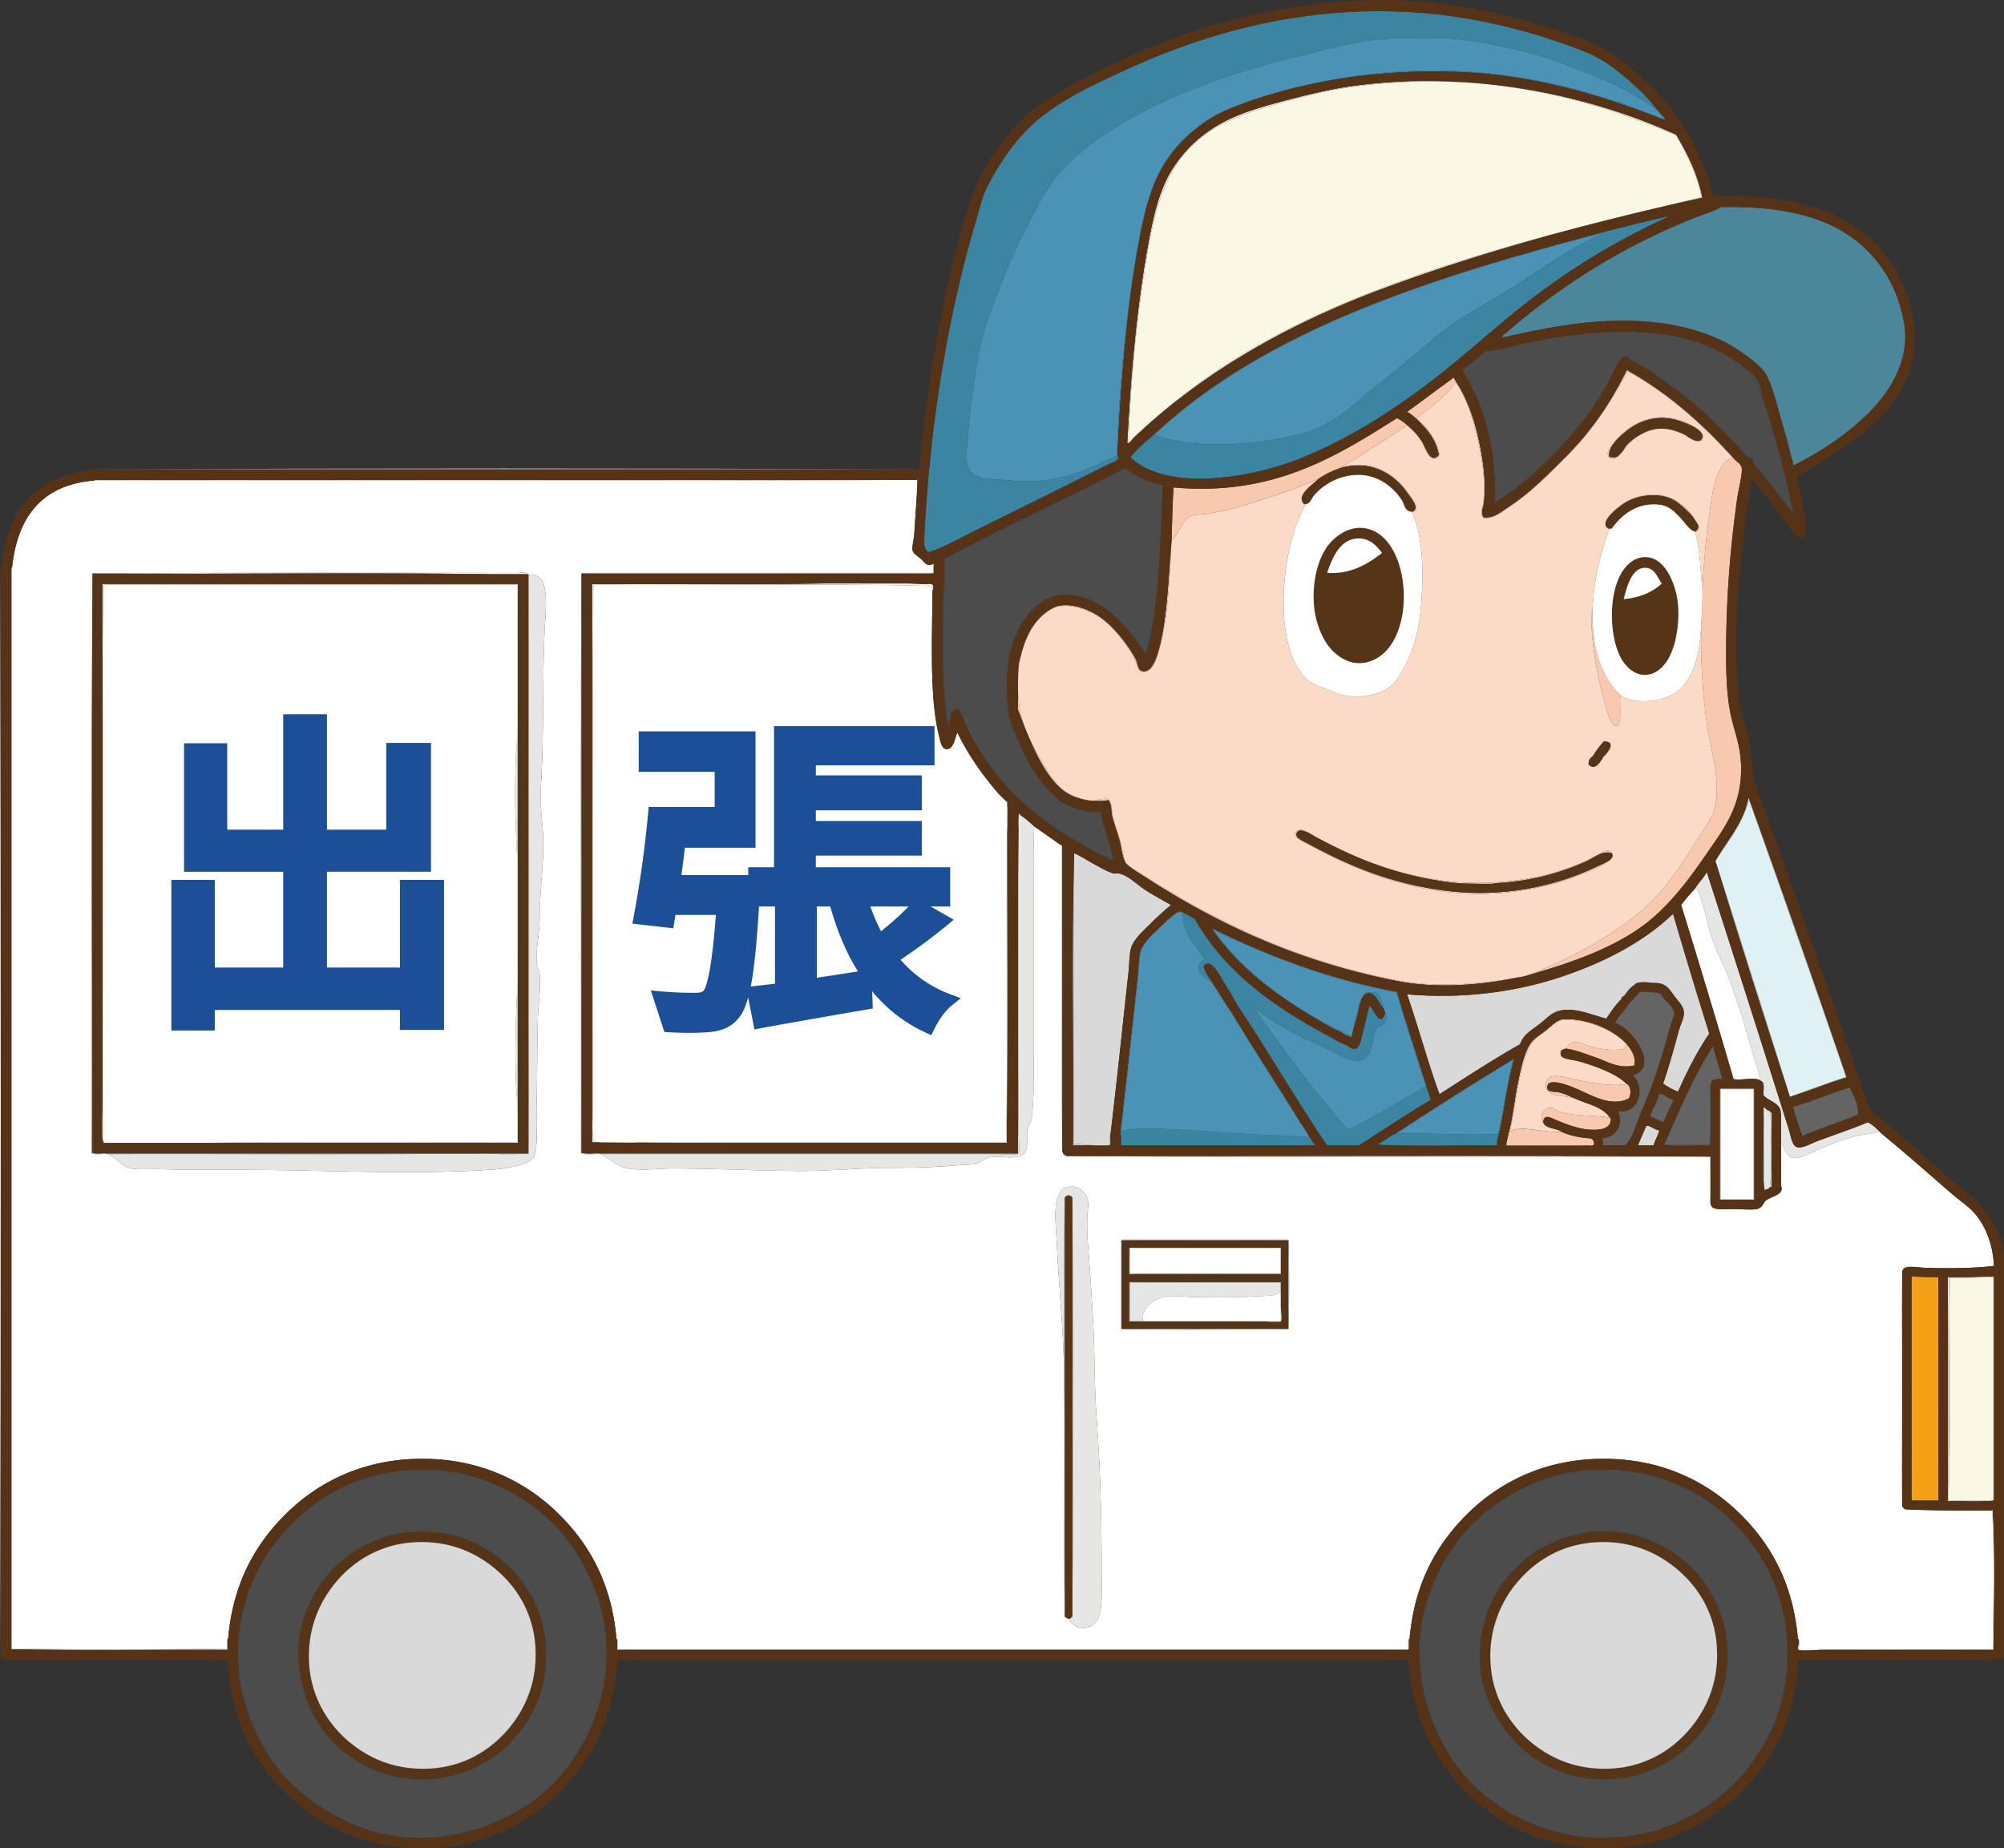 <svg id="_レイヤー_2" data-name="レイヤー_2" xmlns="http://www.w3.org/2000/svg" viewBox="0 0 107.058 98.767"><rect x="0" y="0" width="107.058" height="98.767" fill="#333333" stroke="none"/><defs><style>.cls-10,.cls-11,.cls-12,.cls-13,.cls-16,.cls-17,.cls-18,.cls-19,.cls-2,.cls-20,.cls-21,.cls-22,.cls-23,.cls-24,.cls-25,.cls-26,.cls-29,.cls-5,.cls-6,.cls-7,.cls-8,.cls-9{fill-rule:evenodd}.cls-2{fill:#faf7e4}.cls-5{fill:#d9eeed}.cls-6{fill:#e6e6e5}.cls-7{fill:#f2edda}.cls-8{fill:#f8c9ae}.cls-9{fill:#f3d1bc}.cls-10{fill:#fbdac7}.cls-11{fill:#fff}.cls-12{fill:#4b93b6}.cls-13{fill:#656464}.cls-16{fill:#573518}.cls-17{fill:#f8f7f5}.cls-18{fill:#5d391a}.cls-19{fill:#563417}.cls-20{fill:#e0dfdd}.cls-21{fill:#4c4b48}.cls-22{fill:#5d3b1a}.cls-23{fill:#3b85a3}.cls-24{fill:#4d4c4c}.cls-25{fill:#563317}.cls-26{fill:#4c8fae}.cls-29{fill:#d9d9d9}</style></defs><g id="_レイヤー_1-2" data-name="レイヤー_1"><path class="cls-12" d="M59.654 24.343c-.001.02-.005.04-.033.034-1.609.743-3.178 1.547-5.638 1.3-.716-.07-1.725-.062-2.101-.433-.33-.326-.25-1.077-.2-1.668.154-1.852.376-3.732.733-5.304.229-1.006.668-2.02 1.035-3.002a26.283 26.283 0 011.234-2.803c.481-.935.886-1.811 1.434-2.602.551-.795 1.224-1.43 2.002-2.035 2.964-2.302 7.117-3.82 11.309-4.837 1.075-.26 2.15-.569 3.269-.767 1.175-.209 2.497-.2 3.836-.2 1.257 0 2.45.19 3.603.433 1.121.238 2.204.499 3.169.868 1.918.734 3.882 1.432 5.37 2.702.01.124.308.278.168.334-3.056-1.258-6.518-2.294-10.508-2.536-4.304-.26-8.108.442-11.41 1.535-.903.299-1.587.568-2.268 1-.651.415-1.269.87-1.801 1.468-1.07 1.202-1.564 2.733-1.935 4.604-.715 3.605-1.091 7.767-1.268 11.91z"/><path d="M95.816 24.877c-.219-.847-.429-1.666-.667-2.468-.234-.784-.414-1.65-.768-2.336-.245-.476-.867-.915-1.367-1.267-1.538-1.083-3.728-1.662-6.239-1.668-2.393-.006-4.54.458-6.505.9-.051-.134.135-.21.2-.266 2.934-2.549 6.491-4.791 10.509-6.305.33-.124.7-.237.934-.4 2.714-.062 4.977.327 6.638 1.367 1.614 1.01 2.796 2.653 3.17 4.837.357 2.09-.897 3.833-2.002 4.904-1.184 1.146-2.516 1.986-3.903 2.702z" fill="#4c869a" fill-rule="evenodd"/><path class="cls-12" d="M61.656 23.242c6.026-5.64 14.906-8.422 24.152-10.841-2.023.845-3.75 2.203-5.604 3.336-.934.57-1.9 1.074-2.77 1.701-.86.62-1.634 1.35-2.468 2.035-.758.623-1.63 1.289-2.468 2.002-.835.709-1.71 1.36-2.836 1.667-2.28.624-5.735.942-8.006.1z"/><path class="cls-8" d="M75.667 22.375c-.16-.129-.306-.273-.5-.367.84-.605 1.661-1.23 2.501-1.835.032.069.068.132.1.2v.034c-.537.82-1.368 1.344-2.101 1.968z"/><path class="cls-17" d="M4.879 25.077c14.623-.055 29.477-.055 44.1 0H4.88zM.042 30.248V88.56c-.056-19.36-.056-38.953 0-58.312z"/><path class="cls-19" d="M5.079 61.605h-.067c-.133-10.145-.067-20.69-.033-30.923h.1v30.923zm26.153 0h-.066c-.134-10.19-.067-20.732-.034-30.923h.1v30.923z"/><path class="cls-20" d="M27.63 38.888h.033v6.939h-.033v-6.94z"/><path class="cls-6" d="M27.63 39.455v6.338c-.125-1.99-.164-4.546 0-6.338z"/><path class="cls-17" d="M27.63 45.827h.033v6.738h-.033v-6.738z"/><path class="cls-20" d="M27.63 52.565h.033v6.772h-.033v-6.772z"/><path class="cls-6" d="M27.63 52.899v6.004c-.16-1.87-.094-4.09 0-6.004z"/><path class="cls-23" d="M73.165 53.065v-.033c.622-.077.648.442.767.868-.284-.25-.354-.714-.767-.835z"/><path class="cls-8" d="M86.909 55.8c.217.278.504.647.4 1.135-.888.193-1.457-.232-2.168-.467-.482-.16-.956-.364-1.501-.434.375-.584.77-.277 1.4-.1a4.477 4.477 0 001.735.134c.053-.082.06-.207.134-.267z"/><path class="cls-12" d="M74.6 60.571c2.044-1.358 4.16-2.644 6.237-3.97-.312 1.156-.51 2.714-.8 4.004-1.827.087-3.558-.077-5.438-.034z"/><path class="cls-11" d="M91.946 58.203h1.735v5.871h-1.768v-5.771c-.003-.047-.006-.095.033-.1z"/><path class="cls-8" d="M82.439 59.97c-.245-.377.06-.743.367-.767.233-.017.327.14.5.2.771.268 1.98.162 2.702.334h.033c.07.586-.54.63-.9.634-.739.009-1.481-.304-2.035-.534-.214-.088-.635-.355-.667.134z"/><path class="cls-23" d="M59.888 60.438c.49-.167 1.939-.129 2.569-.1 1.733.079 3.364.221 4.97.3.88.043 1.78.068 2.535.134.114.097.15.273.267.366v.067H59.888c-.022-.19.044-.466-.034-.6v-.134c.029.007.032-.013.034-.033z"/><path class="cls-20" d="M5.68 61.672v-.033h19.915c-6.55.078-13.244.01-19.849.033H5.68zm51.606 24.719V63.974c.055 7.395.055 15.023 0 22.417z"/><path class="cls-19" d="M59.955 66.343a63.435 63.435 0 010 4.603v-4.603zm8.84.067c-.022 1.512.044 3.113-.034 4.57-.06-.628-.033-1.442-.033-2.27 0-.817-.129-1.736 0-2.3.001-.006.06.003.067 0z"/><path class="cls-11" d="M60.388 66.71h8.007v1.334h-8.04V66.81c-.003-.048-.005-.095.033-.1z"/><path class="cls-17" d="M101.62 67.877V80.52a479.181 479.181 0 010-12.643z"/><path d="M102.154 68.21c.467.011.904.053 1.401.034v11.943h-1.434V68.31c-.003-.048-.006-.095.033-.1z" fill-rule="evenodd" fill="#f4a118"/><path class="cls-2" d="M104.122 68.277c-.022 3.903.045 7.895-.033 11.743.022-3.903-.045-7.895.033-11.743z"/><path class="cls-6" d="M61.022 70.579h-.667v-2.035h8.04v.534c-.37.22-.902.157-1.435.2-.962.077-2.049.04-3.102.033-.573-.003-1.16-.101-1.568-.033-.563.094-1.284.52-1.235 1.234v.067h-.033z"/><path class="cls-11" d="M68.394 69.078v1.5h-7.339v-.066c-.05-.714.672-1.14 1.235-1.234.409-.068.995.03 1.568.033 1.054.006 2.14.044 3.102-.033.534-.043 1.065.02 1.435-.2z"/><path class="cls-17" d="M56.852 74.982h.034v11.41c-.078-3.737-.012-7.618-.034-11.41z"/><path class="cls-19" d="M33.134 88.693c.586-.118 1.693-.067 2.602-.067h34.126c1.507 0 3.932-.052 5.238.067H33.134z"/><path class="cls-23" d="M59.688 24.343c.253.232-.294.38-.467.467-2.348 1.18-4.69 2.342-7.04 3.503-.88.435-1.708.915-2.568 1.2-.31-.2-.248-.567-.233-.866.286-6.016 1.308-12.017 2.768-16.88.185-.614.31-1.22.568-1.735.504-1.002 1.105-1.942 1.834-2.769 1.429-1.618 3.54-2.593 5.672-3.569 4.103-1.88 9.27-3.422 15.311-3.036 2.724.175 5.4.783 7.673 1.568.572.198 1.165.397 1.701.634 1.01.446 1.85 1.192 2.669 1.935.402.365.798.878 1.1 1.234-1.488-1.27-3.452-1.968-5.37-2.702-.965-.37-2.048-.63-3.17-.867-1.153-.245-2.345-.434-3.602-.434-1.34 0-2.66-.008-3.836.2-1.118.199-2.194.507-3.27.767-4.191 1.017-8.344 2.535-11.308 4.838-.778.604-1.45 1.24-2.002 2.035-.548.79-.953 1.667-1.434 2.602-.43.835-.86 1.796-1.235 2.802-.366.982-.805 1.996-1.034 3.002-.357 1.572-.58 3.452-.733 5.304-.05.591-.13 1.342.2 1.668.375.371 1.385.362 2.101.434 2.46.246 4.03-.558 5.638-1.301.028.006.031-.013.033-.033h.034z"/><path class="cls-26" d="M88.677 6.03c.11.122.232.234.3.4-3.274-1.295-6.992-2.48-11.409-2.602-4.458-.125-8.625.639-11.942 2.001-1.413.58-2.567 1.648-3.336 2.802-.833 1.248-1.19 2.875-1.501 4.604-.616 3.426-.922 7.28-1.101 11.108h-.034c.176-4.142.553-8.303 1.268-11.909.371-1.871.865-3.401 1.935-4.604.532-.598 1.15-1.053 1.801-1.467.681-.433 1.365-.702 2.269-1.001 3.3-1.093 7.105-1.796 11.408-1.535 3.991.242 7.453 1.278 10.509 2.536.14-.055-.158-.21-.167-.334z"/><path class="cls-2" d="M90.912 10.533c-8.808 2.112-17.63 4.248-24.486 8.373-2.117 1.274-4.068 2.786-5.838 4.437-.081.076-.144.255-.3.233.114-3.243.409-6.302.868-9.207.465-2.948.996-5.446 3.035-7.039.951-.743 2.094-1.195 3.436-1.601 1.253-.38 2.606-.76 4.037-1 2.883-.487 6.346-.506 9.307-.034 3.213.511 5.915 1.416 8.573 2.535.56.997 1.09 2.024 1.368 3.303z"/><path class="cls-7" d="M90.945 10.566c-5.948 1.308-11.797 2.887-17.113 4.87-5.145 1.92-9.705 4.543-13.31 8.007-.081.077-.145.252-.3.233.182-3.616.51-7.199 1.067-10.341.291-1.64.611-3.154 1.368-4.337.72-1.127 1.73-2.02 3.035-2.635.97-.457 2.121-.768 3.27-1.068 1.137-.296 2.333-.578 3.569-.734 6.48-.814 12.516.608 17.013 2.636.59 1 1.13 2.051 1.401 3.369zm-1.4-3.336c-2.66-1.12-5.36-2.024-8.574-2.535-2.96-.472-6.424-.453-9.307.033-1.431.242-2.784.622-4.037 1-1.342.407-2.485.86-3.436 1.602-2.04 1.593-2.57 4.09-3.035 7.039a76.095 76.095 0 00-.868 9.207c.157.022.219-.158.3-.234 1.77-1.65 3.72-3.162 5.838-4.436 6.856-4.125 15.678-6.26 24.486-8.373-.278-1.279-.808-2.306-1.368-3.303z"/><path class="cls-26" d="M61.623 23.242c6.072-5.714 15.08-8.492 24.419-10.941-.045.066-.149.074-.234.1-9.246 2.419-18.126 5.202-24.152 10.841h-.033z"/><path class="cls-21" d="M89.344 17.938c1.37.232 2.684.805 3.67 1.568.303.235.754.543.9.834.218.433.187.948.434 1.435-.21-.41-.276-.786-.4-1.168-.138-.423-.501-.732-.934-1.067-.977-.757-2.361-1.333-3.67-1.602zm6.338 8.874c.041.203.097.392.1.634-.7-.867-1.332-1.804-2.101-2.602-.028-.112.005-.184-.067-.3-.025-.12-.214-.076-.3-.134-1.617-1.886-3.477-3.53-5.638-4.87 2.2 1.291 4.014 2.969 5.638 4.837.112.043.266.045.333.133.047.124.05.218.067.3a43.828 43.828 0 012.035 2.569 4.317 4.317 0 00-.1-.567h.033z"/><path class="cls-24" d="M87.676 19.54c-.181-.052-.272-.195-.467-.234-.135-.1-.187-.28-.4-.267-.319.02-.789 1.216-.934 1.468-.352.607-.662 1.058-.901 1.468-1.456 1.858-3.08 3.548-5.07 4.87-.03.02-.06.04-.067 0 .132-2.936-.608-5.285-1.735-7.072.456-.31.868-.666 1.268-1.034.646.026 1.285-.217 1.968-.367 2.308-.507 5.358-.918 8.006-.434 1.309.268 2.693.845 3.67 1.602.433.335.796.644.934 1.067.124.382.19.757.4 1.168.482 1.642.98 3.267 1.334 5.037h-.033c.042.18.08.364.1.567a43.88 43.88 0 00-2.035-2.569c-.017-.081-.02-.176-.067-.3-.067-.088-.22-.09-.333-.133-1.624-1.868-3.438-3.546-5.638-4.837z"/><path class="cls-21" d="M79.903 26.845c1.992-1.322 3.616-3.012 5.07-4.87-1.426 1.886-3.047 3.579-5.07 4.87z"/><path class="cls-9" d="M90.545 28.413c.513-.287-.21-.93-.534-1.234-.493-.463-.971-.785-2.001-.7-.493.04-.989.232-1.368.5-.298.21-.87.704-.867 1 .001.173.004.266.233.267.006.029-.013.032-.033.034-.635-.294.306-1.06.634-1.301.388-.287.93-.493 1.367-.534 1.605-.15 2.33.874 2.802 1.701-.014.153-.072.261-.233.267z"/><path class="cls-8" d="M92.546 24.443h.034c.152.222.422.306.467.567.05.3-.178 1.175-.234 1.568-.38 2.686-.6 5.357-.6 8.407 0 1.108.041 2.304.267 3.302.198.878.517 1.59.533 2.703.032 2.074-.897 3.255-1.8 4.57-.881 1.28-1.781 2.51-2.936 3.502-1.699 1.46-4.14 2.333-6.606 3.036 2.177-.864 4.184-1.928 5.872-3.302 1.268-1.033 2.18-2.419 3.069-3.837.297-.474.657-.935.867-1.434.614-1.457-.123-3.46-.334-5.137a33.412 33.412 0 01-.267-4.67c.013-.766.095-1.463.067-2.27.07-1.057.152-2.374.334-3.669.172-1.22.294-2.944 1.267-3.336z"/><path class="cls-9" d="M62.59 28.88c-.134 2.064-.149 4.003-.667 5.838-.123.434-.354 1.369-.968 1.168-.202-.067-.258-.526-.333-.668-.393-.738-1.177-1.772-1.935-2.268-.464-.303-1.4-.688-2.135-.534-1.204.253-2.03 2-2.135 3.37-.165 2.145.242 3.096 1 4.47.406.732.88 1.567 1.402 1.968.344.264 1.058.545 1.501.567.284.014.669-.194.9-.067.18.099.161.6.234.901.08.33.222.732.367 1.234.116.4.187.99.334 1.235.124.207.706.525 1.034.733 3.953 2.514 8.121 4.526 13.51 5.571 2.004.389 4.422.194 6.372-.166-1.95.418-4.345.593-6.372.2-5.322-1.032-9.643-3.05-13.577-5.605-.324-.21-.884-.534-1-.733-.173-.296-.213-.855-.334-1.268-.126-.429-.284-.858-.367-1.201-.07-.29-.02-.63-.2-.867-.812.12-1.693-.019-2.302-.434-1.178-.803-1.991-2.952-2.535-4.403.014-.81-.034-1.68.033-2.436.226-.95.459-1.727 1.034-2.368.272-.303.712-.652 1.068-.734.767-.177 1.68.214 2.168.534.793.518 1.543 1.51 1.968 2.268.126.225.118.603.334.667.545.162.802-.719.934-1.2.448-1.644.508-4.019.667-5.772zm12.843-1.534c.459-.161-.059-.737-.267-1.034-.709-1.015-2.002-1.805-3.67-1.268.023-.045.072-.062.134-.067 1.652-.472 2.87.333 3.57 1.334.22.316.742.895.233 1.068v-.033zm-.267-4.637c.236.19.483.416.768.834.234.344.47 1.306.934.767-.157-.89-.679-1.412-1.201-1.935.247.187.512.427.767.8.151.223.827 1.327.167 1.335-.346.004-.5-.684-.667-.934a3.801 3.801 0 00-.768-.834v-.033zm2.602-2.302v-.033c.5.738.91 1.758 1.168 2.869.258 1.112.479 2.392.334 3.636-.03.25-.199.537 0 .767.528.065.951-.317 1.334-.567 1.16-.76 2.137-1.77 3.102-2.736 1.308-1.307 2.367-2.858 3.203-4.57 2.216 1.23 4.034 2.86 5.671 4.67h-.033c-1.622-1.781-3.4-3.405-5.605-4.603-.881 1.68-1.923 3.224-3.236 4.537-.965.965-1.941 1.975-3.102 2.735-.381.25-.805.632-1.334.567-.249-.205-.064-.519-.034-.767.151-1.238-.08-2.494-.333-3.603-.256-1.12-.635-2.152-1.135-2.902z"/><path class="cls-9" d="M88.61 22.308c.381-.023.945.03 1.468.267.27.122.937.453.9.767-.07.606-.835-.033-.967-.1-.342-.172-.812-.335-1.267-.333-.776.004-1.426.491-1.768.834-.067.066-.8 1.252-1.068.6-.134-.325.564-.98.767-1.167.472-.432 1.112-.818 1.935-.868zm-1.668 1.435c.67-.676 1.749-1.093 2.869-.6.236.103 1.056.748 1.134.2.054-.379-.817-.725-1.267-.868-1.223-.388-2.27.063-3.003.734-.325.298-.797.746-.7 1.201.62.173.694-.392.967-.667z"/><path class="cls-19" d="M85.975 24.41c-.097-.455.375-.903.7-1.2.733-.672 1.78-1.123 3.003-.735.45.143 1.322.49 1.267.868-.078.548-.898-.097-1.134-.2-1.12-.492-2.199-.075-2.869.6-.273.275-.348.84-.967.667zM70.43 25.578c.327-.206.663-.404 1.067-.534 1.667-.537 2.96.253 3.67 1.268.207.297.725.873.266 1.034-.382.003-.412-.408-.534-.6-.443-.706-1.29-1.397-2.401-1.368a3.155 3.155 0 00-2.302 1.1c-.15.177-.183.438-.467.467h-.067c-.474-.497.524-1.079.768-1.367z"/><path class="cls-24" d="M60.455 25.277c.487.28 1.008.526 1.668.634-.15 3.174-.166 6.484-.9 9.074-.934-1.402-2.24-3.191-4.37-3.203-.135 0-.345.039-.468.067-1.197.277-2.01 1.55-2.368 2.836-.296 1.06-.254 2.358-.134 3.502.023.299.226.866.4 1.268.564 1.295 1.483 2.815 2.47 3.436.58.253 1.193.575 2.034.467.153.914.538 1.597.667 2.535v.067c-2.05-.896-3.759-2.135-5.304-3.536-1.071-1.142-2.028-2.397-2.669-3.97-.019-.148-.158-.464-.3-.6-.45.052-.382.464-.5.8-.208-.492-.125-1.276-.267-1.835v-.033c-.038-1.486-.005-3.271-.033-4.803-.013-.213.059-.341.033-.568.125-.397.05-1.173.067-1.568 3.164-1.64 6.428-3.178 9.607-4.803.183.017.208.192.367.233z"/><path class="cls-21" d="M53.883 38.187c.642 1.883 1.446 3.603 2.87 4.704-.987-.62-1.906-2.14-2.47-3.436-.174-.402-.377-.97-.4-1.268zm5.571 7.706c.033.001.026.041.034.067-.02.115-.495-.178-.668-.267-1.695-.874-3.392-1.976-4.67-3.27 1.545 1.402 3.254 2.64 5.304 3.537v-.067zm-7.973-7.439c-.105-.183-.165-.413-.3-.567-.188.012-.262.139-.367.234.011.25-.067.449-.167.667-.15-.583-.176-1.292-.233-1.968.142.558.059 1.342.267 1.834.118-.336.05-.748.5-.8.142.136.281.452.3.6zm-1.067-1.668c-.095-1.562-.06-3.195-.033-4.803.028 1.532-.005 3.317.033 4.803zm0-5.371c.051-.46.036-1.164.033-1.567 3.153-1.673 6.455-3.198 9.641-4.838.175.037.247.176.367.267-.159-.041-.184-.216-.367-.233-3.178 1.625-6.443 3.164-9.607 4.804-.017.394.058 1.17-.067 1.567z"/><path class="cls-17" d="M32.066 61.672c-.335-.02-.753.042-1.034-.033.022-10.33-.044-20.75.034-31.024h18.748c.055-.08.055-.388 0-.467 0-.033.04-.026.066-.033v.5c-.028-.006-.031.013-.033.033H31.066v30.957c.267.078.678.012 1 .034v.033zm24.553-16.546c.09-.024.067.066.133.067v16.38c-.078-5.383-.01-10.91-.033-16.347.01-.077-.097-.037-.1-.1zm.333 16.646c11.465.022 23.018-.044 34.427.034v2.568c-.078-.778-.011-1.701-.034-2.535-11.386-.1-23.006.033-34.393-.067zm49.472 18.915h.033c.133 2.372.067 5.1.034 7.472h-9.107c-.293 0-1.222.08-1.301 0-.1-.099.072-.387 0-.567.077.112.011.367.033.534h10.341c.034-2.292.099-5.199-.033-7.406v-.033zm-31.158 6.905v.567H32.967v-.567c.077.112.012.367.034.534h42.232c.022-.168-.044-.422.033-.534zm-63.115 0v.567c-3.836-.022-7.761.045-11.542-.033V30.348h.033v57.745c3.747.055 7.728.055 11.476 0v-.5h.033z"/><path class="cls-19" d="M86.008 28.246c-.23-.001-.232-.094-.233-.266-.003-.297.569-.79.867-1.001.38-.268.875-.46 1.368-.5 1.03-.085 1.508.237 2.001.7.325.304 1.047.947.534 1.234-.332-.118-.513-.47-.767-.734-.281-.29-.58-.63-1.068-.7-1.223-.177-2.105.545-2.602 1.267h-.1z"/><path class="cls-8" d="M85.074 32.683c-.029 2.02.48 3.5 1.501 4.47-.09.51.1 1.302-.167 1.635-.253.03-.363-.294-.433-.467a6.702 6.702 0 01-.234-.7c-.406-1.477-.727-3.148-.734-4.804-.007-.064.038-.074.034-.134h.033z"/><path class="cls-19" d="M70.196 32.35c-.097-1.25.186-2.33.634-3.036.35-.553 1.344-1.458 2.502-.968 2.123.9 2.31 5.96 0 6.939-1.154.488-2.082-.304-2.502-.967-.316-.5-.578-1.244-.634-1.969zm2.235-3.57c-.896.103-1.28 1.097-1.535 1.835 1.286.083 2.198-.492 2.936-1.068-.331-.434-.724-.844-1.401-.767zm17.213 3.57c.096 1.23-.213 2.457-.634 3.035-.288.397-.7.74-1.3.667-.431-.051-.798-.403-1.001-.7-.74-1.078-.848-3.636 0-4.87.233-.34.678-.781 1.334-.701.975.12 1.52 1.526 1.601 2.569zm-.867-1.168c-.232-.327-.368-.78-.8-.834-.783-.096-1.065.982-1.235 1.668.875-.082 1.537-.376 2.035-.834z"/><path class="cls-17" d="M5.68 61.672c-.26-.02-.597.04-.801-.033v-30.99c7.468-.062 15.178-.034 22.75-.034.191 0 .478-.085.635.1h-.034c-7.623-.155-15.533-.022-23.284-.067-.078 10.252-.012 20.65-.034 30.957.19.078.523.012.767.034v.033z"/><path class="cls-20" d="M28.23 30.715h.033c-.022 10.308.045 20.705-.033 30.957-.656-.022-1.4.045-2.001-.033h2.001V30.715z"/><path class="cls-19" d="M5.112 30.682h23.085v30.923H5.112V30.682zm22.584.7v-.167a1500.21 1500.21 0 00-22.25 0c.022 9.953-.045 19.993.033 29.89h22.184c.078-2.635.011-5.415.033-8.106.034 0 .04.027.067.033.024 1.53-.031 3.16 0 4.67.003.138.006.67.033.367.115-1.249 0-2.73 0-4.003 0-.324.061-1.195-.066-1.067-.008-.026-.001-.066-.034-.067V39.89c.12.322.067.973.067 1.468v4.303c.057-1.697.038-4.482.033-6.071 0-.265-.01-.926-.033-.701-.027.255.052.627-.033.967h-.034v-1.067c.006-.004.03.005.034 0 .193-.233.066-1.322.066-1.768v-5.604a.157.157 0 01-.1-.034zm.067 17.78c.021 1.078-.043 2.443.033 3.336-.021-2.211.044-4.711-.033-6.738v3.402z"/><path class="cls-17" d="M5.613 61.072c-.014-.009-.056.01-.067 0-.165-.164-.067-1.326-.067-1.835V31.215h22.184v7.673h-.033v-7.64H5.546c-.078 9.852-.011 19.85-.033 29.757.053-.01.057.032.1.033v.034zm22.017-1.735h.033v1.735h-16.98c5.582-.078 11.309-.011 16.947-.034v-1.701zm25.753-16.88c.164.114.27.287.434.4-.023 6.06.044 12.21-.034 18.215-7.372-.023-14.834.044-22.15-.034V31.215h9.207c2.826 0 5.817-.147 8.606 0 .117.006.475-.099.4.2v.134h-.032v-.234c-5.9-.155-12.086-.022-18.114-.066-.061 9.192-.034 18.624-.034 27.988 0 .544-.079 1.58.1 1.735.26.224 2.236.066 2.702.066H53.75c.06-2.802.033-5.867.033-9.073v-6.772c0-.716.144-1.746 0-2.269-.049-.178-.316-.308-.4-.467z"/><path class="cls-10" d="M70.43 25.578c-.245.288-1.242.87-.768 1.367h.067v.067c-1.256 2.142-1.809 7.32 0 9.207.292.306.714.47 1.2.634.25.084.495.213.701.267 1.108.29 2.425-.044 2.936-.734.648-.875 1.135-2.112 1.3-3.57.215-1.885.19-4.102-.433-5.437.51-.173-.012-.752-.233-1.068-.7-1-1.918-1.806-3.57-1.334 1.202-.733 2.403-1.466 3.536-2.268v.033c.281.24.522.467.768.834.167.25.321.938.667.934.66-.008-.016-1.112-.167-1.334a3.308 3.308 0 00-.767-.8c.733-.625 1.564-1.15 2.101-1.969.5.75.879 1.782 1.135 2.902.253 1.109.484 2.365.333 3.603-.03.248-.215.562.034.767.529.065.953-.317 1.334-.567 1.161-.76 2.137-1.77 3.102-2.735 1.313-1.313 2.355-2.858 3.236-4.537 2.204 1.199 3.983 2.822 5.605 4.604-.974.391-1.096 2.114-1.268 3.335-.182 1.295-.264 2.612-.334 3.67-.116-1.03-.12-2.17-.4-3.036.16-.006.22-.114.233-.267-.473-.827-1.197-1.85-2.802-1.7a2.94 2.94 0 00-1.367.533c-.328.241-1.268 1.007-.634 1.3-.482 1.287-.839 2.698-.9 4.404h-.034c.004.06-.04.07-.033.134.006 1.656.327 3.327.733 4.803.058.21.145.483.234.7.07.174.18.498.434.468.267-.333.076-1.124.166-1.635.713.538 2.29.324 2.936-.133.888-.629 1.278-1.955 1.334-3.236-.005-.039.008-.06.033-.067-.02 1.643.075 3.14.268 4.67.21 1.677.947 3.681.333 5.138-.21.5-.57.96-.867 1.434-.89 1.418-1.8 2.804-3.07 3.837-1.687 1.374-3.694 2.438-5.87 3.302-.184.06-.378.112-.6.134-1.951.36-4.37.555-6.373.166-5.389-1.045-9.557-3.057-13.51-5.57-.328-.21-.91-.527-1.034-.734-.147-.245-.218-.835-.334-1.235-.145-.502-.287-.904-.367-1.234-.073-.301-.055-.802-.233-.9-.232-.128-.617.08-.9.066-.444-.022-1.158-.303-1.502-.567-.523-.401-.996-1.236-1.401-1.968-.76-1.374-1.166-2.325-1-4.47.104-1.37.93-3.117 2.134-3.37.734-.154 1.671.23 2.135.534.758.496 1.542 1.53 1.935 2.268.075.142.131.601.333.668.614.2.845-.734.968-1.168.518-1.835.533-3.774.667-5.838v-.033c.333-.193.586-1.098 1-1.268.241-.098.644-.08.968-.133.926-.154 1.812-.403 2.636-.667 1.142-.366 2.282-.74 3.236-1.201zm15.21 14.878c.204-.184.775-.844.033-.834-.204.24-.404.485-.567.767-.123.11-.266.2-.233.467.325.348.635-.148.767-.4zm1.034-17.28c-.203.186-.9.843-.767 1.167.268.652 1.001-.534 1.067-.6.343-.343.993-.83 1.769-.834.455-.002.925.161 1.267.333.132.067.897.706.968.1.036-.314-.63-.644-.901-.767a3.238 3.238 0 00-1.468-.267c-.823.05-1.463.436-1.935.868zM69.962 45.159c2.102 1.135 4.443 2.156 7.273 2.502 2.693.33 5.298-.143 7.239-.934.307-.125 1.8-.67 1.668-1.067-.146-.435-.63-.047-.868.066-.422.203-.68.341-.9.434-1.797.753-4.43 1.221-6.94.934-2.95-.337-4.991-1.225-7.071-2.335-.269-.143-.747-.52-1.001-.4-.566.267.355.668.6.8z"/><path class="cls-19" d="M85.641 40.456c-.032 0-.026.04-.033.066-.033 0-.026-.04-.034-.066-.039.005-.028.06-.033.1-.07-.06-.125.026-.167-.033-.086.007.046.057 0 .133-.02.046-.128.005-.133.067-.09-.01-.06-.14-.134-.167-.09.03.09.062.034.167-.06.004-.07-.041-.134-.034.031-.107.018-.187.1-.3.163-.282.363-.527.567-.767.742-.01.171.65-.033.834z"/><path class="cls-5" d="M91.646 45.993c.622-1.09 1.473-1.951 1.768-3.369A974.24 974.24 0 0198.65 57.57c-1.03.316-1.98.711-3.002 1.034.959-.386 1.976-.714 2.969-1.067-1.7-4.95-3.443-9.857-5.17-14.779-.39 1.29-1.128 2.232-1.802 3.236z"/><path class="cls-5" d="M95.615 58.603c-1.34-4.175-2.674-8.357-3.97-12.576 1.339 4.177 2.672 8.36 3.97 12.576z"/><path class="cls-20" d="M54.417 43.425c.01.068.09.065.1.133-.112-.091-.087-.02-.1.033-.069.286 0 .602 0 .868V60.47c0 .393.064 1.091 0 1.168-.077.092-.958.033-1.334.033H32.066v-.033h22.318c.022-6.06-.045-12.21.033-18.214z"/><path class="cls-6" d="M54.517 43.558c.267.178.5.39.734.6-.06 1.163-.033 2.574-.033 3.904V55.9c0 1.316.038 2.66-.1 3.836-.03.243-.196.44-.234.667-.067.398.076.84-.133 1.201-.502.442-1.16.127-1.835.234-.342.054-.483.262-.734.333-.285.082-.712.066-1.1.1a41.083 41.083 0 01-3.504.134c-1.62 0-3.13.167-4.703.167-2.3 0-4.644-.134-6.906-.134-.792 0-1.702.132-2.435 0-.526-.094-.934-.508-1.434-.767h20.983c.376 0 1.257.06 1.334-.033.064-.077 0-.775 0-1.168V44.46c0-.266-.069-.582 0-.868.013-.054-.012-.124.1-.033z"/><path class="cls-9" d="M69.362 44.359c.254-.12.732.257 1 .4 2.081 1.11 4.122 1.998 7.073 2.335 2.51.287 5.142-.18 6.939-.934.22-.092.478-.231.9-.433.238-.114.722-.502.868-.067.132.398-1.36.942-1.668 1.067-1.941.79-4.546 1.264-7.24.935-2.83-.346-5.17-1.368-7.272-2.502-.245-.133-1.166-.533-.6-.801zm8.506 2.835c-3.035-.314-5.424-1.302-7.639-2.502-.16-.086-.828-.54-.967-.167-.094.252.369.422.7.601 2.166 1.17 4.358 2.098 7.24 2.469 3.142.404 6-.266 8.139-1.301.341-.166.96-.366.767-.7-.49-.175-.947.245-1.368.433a13.305 13.305 0 01-4.903 1.167c-.02.002-.04.005-.034.034a33.537 33.537 0 01-1.935-.034z"/><path class="cls-19" d="M79.803 47.228c-.006-.029.013-.032.034-.034a13.305 13.305 0 004.903-1.167c.42-.188.877-.608 1.368-.434.193.335-.426.535-.767.7a14.56 14.56 0 01-8.14 1.302c-2.881-.371-5.073-1.3-7.239-2.469-.331-.179-.794-.349-.7-.6.14-.374.807.08.967.166 2.215 1.2 4.604 2.188 7.64 2.502.067.077.276.012.4.034.14-.012-.023.121 0 .2.145.026.868-.134 1.367.033.004-.182-.01-.163.167-.233z"/><path class="cls-16" d="M59.855 60.605c.077.134.011.41.033.6h10.341v-.067c.033.001.026.041.034.067-3.392.078-6.928.011-10.375.034-.071-.152-.016-.43-.034-.634z"/><path class="cls-18" d="M85.14 61.038c.116.118-.027.26-.2.2h-4.27c-.058-.019-.195.04-.2-.033h4.204c.17-.041.542.12.467-.167z"/><path d="M57.386 45.593c-.078 5.115-.011 10.375-.033 15.545.166-.096 1.668.228 1.901.034.151-.126-.07-.375.067-.534-.022.178.044.444-.033.567h-1.969c.044-5.205-.088-10.569.067-15.645v.033z" fill="#d4d3d1" fill-rule="evenodd"/><path class="cls-6" d="M90.545 47.495c.183-.33.465-.558.634-.901a2132.69 2132.69 0 014.37 13.71c.132.421.18.926.467 1.001.271.071.768-.212 1-.3.967-.366 1.88-.664 2.77-1.034.31.156.53.404.767.634a.469.469 0 01-.167-.167c-.398.177-.816.168-1.234.267-.777.183-1.477.494-2.202.8-.347.147-.83.434-1.167.367-.355-.07-.432-.483-.634-.767-.022-.59.044-1.268-.034-1.801-.154-.402-.634-.478-.9-.768-.027-.273.084-.684-.134-.767-.534-1.761-1.033-3.648-1.668-5.37-.3-.813-.74-1.585-1-2.402-.277-.865-.402-1.758-.801-2.603-.029.027-.02.092-.067.1z"/><path class="cls-11" d="M94.081 57.77c-.267-.248-.96-.03-1.468-.101a637.459 637.459 0 00-2.802-9.307 9.12 9.12 0 01.734-.868c.047-.008.038-.073.067-.1.398.845.524 1.738.8 2.603.261.817.701 1.589 1 2.401.636 1.723 1.135 3.61 1.669 5.371z"/><path class="cls-26" d="M64.858 52.699h.034c.293.44.545.922.867 1.334 1.2 2.014 2.49 3.937 3.703 5.938-1.559-2.4-3.065-4.852-4.604-7.272z"/><path class="cls-12" d="M69.462 59.97c.176.258.355.513.5.801-.755-.065-1.656-.09-2.535-.133-1.606-.079-3.237-.221-4.97-.3-.63-.029-2.08-.067-2.57.1.313-2.65.639-5.647.935-8.407.044-.413.038-.864.133-1.2.174-.613 1.057-1.335 1.535-1.735.18-.15.392-.375.634-.367 0 .032.04.026.067.033-.03 1.13.719 1.771 1.2 2.502a.49.49 0 00-.367.467c-.003.452.72.617.834.967 1.539 2.421 3.045 4.873 4.604 7.273z"/><path class="cls-26" d="M59.855 60.471c.306-2.66.637-5.671.934-8.44.043-.404.039-.869.133-1.2.113-.397.601-.86 1-1.235.281-.262.944-1.006 1.202-.867.028.015.068-.01.067.033-.026-.007-.066 0-.067-.033-.242-.008-.455.217-.634.367-.478.4-1.36 1.122-1.535 1.734-.095.337-.089.788-.133 1.201-.296 2.76-.622 5.758-.934 8.407-.002.02-.005.04-.034.033z"/><path class="cls-12" d="M76.167 58.036a57.845 57.845 0 01-4.136 2.335c-1.856-2.047-3.484-4.323-5.104-6.605.976.865 2.598 1.67 4.103 2.335.459.203 1.122.64 1.601.567.711-.109.634-1.11.9-1.734.312-.085.7-.389.468-.8-.006-.095-.061-.14-.067-.234-.12-.426-.145-.945-.767-.868h-.2c-.475.56-.539 1.53-.767 2.335-2.983-1.376-5.54-3.178-7.406-5.67 2.904 1.343 6.127 2.657 9.807 3.335.504 1.687 1.044 3.338 1.568 5.004z"/><path class="cls-23" d="M76.2 58.036c.068.255.167.479.234.734-1.3.791-2.564 1.617-3.836 2.435h-1.702c-1.642-2.405-3.117-4.978-4.737-7.406-.197-.342-.41-.718-.734-1.234-.231-.369-.77-1.517-1.134-.9.144.4.402.687.6 1.033h-.033c-.114-.35-.837-.515-.834-.967a.49.49 0 01.367-.467c-.481-.73-1.23-1.371-1.2-2.502.234.088.414.23.633.334 1.651 2.92 4.355 4.785 7.34 6.371.225.141.47.263.733.367.178.089.33.257.534.2.233-.064.34-.755.433-1.1.136-.507.198-.913.3-1.201.185.133.568 1.242.835.4.231.412-.156.716-.467.8-.267.626-.19 1.626-.901 1.735-.48.074-1.143-.364-1.601-.567-1.505-.665-3.127-1.47-4.104-2.335 1.62 2.282 3.249 4.557 5.104 6.605a57.845 57.845 0 004.137-2.335h.033z"/><path class="cls-26" d="M76.167 58.036c-.524-1.666-1.064-3.317-1.568-5.004-3.68-.678-6.903-1.992-9.807-3.336 1.866 2.493 4.423 4.295 7.406 5.671.228-.805.292-1.776.767-2.335h.2v.033c-.509-.017-.53.73-.667 1.235-.12.436-.232.817-.3 1.134-.106-.05-.212-.1-.334-.133a1.934 1.934 0 00-.567-.3c-2.572-1.42-4.953-3.032-6.572-5.405 2.98 1.458 6.169 2.705 9.908 3.403.487 1.714 1.046 3.357 1.568 5.037h-.034z"/><path class="cls-19" d="M87.31 52.632c.103-.067.175.027.266-.067-.053.065-.016.24-.1.1-.025.103.092.064.067.167-.232.083-.085-.086-.2-.033.059.04-.006.204.033.3-.118-.035-.251.02-.334-.034.022.288-.33.08-.167.234-.058-.003-.103.007-.133.033-.002-.058.007-.103.033-.133.155-.212.3-.434.534-.567z"/><path class="cls-13" d="M87.61 52.999a3.9 3.9 0 011.134.1c.074.338.654.615.7 1 .021.179-.184.624-.267.935-.42 1.573-.887 2.984-1.5 4.403-.271.624-.474 1.462-.868 1.768H85.64c.026-.17-.047-.242-.033-.4.726-.007 1.141-.71.834-1.435 1.21.191 1.447-1.435.767-1.901 1.528-.435-.087-2.6-.934-2.802.213-.398.528-.695.767-1.068.207-.182.376-.403.567-.6z"/><path class="cls-19" d="M71.897 55.834c-.037-.169-.04-.166-.1-.3.09-.014.027-.112.134-.167-.061.005-.132.025-.167-.066h.1c.122.034.229.083.334.133.068-.317.18-.698.3-1.134.137-.505.158-1.252.667-1.235.413.122.483.585.767.835.006.094.061.139.067.233-.266.842-.65-.266-.834-.4-.103.288-.165.694-.3 1.2-.093.346-.2 1.037-.434 1.101-.203.057-.355-.111-.534-.2z"/><path class="cls-10" d="M83.64 56.034c-.185.054-.286.1-.267.3.026.28.649.287.934.368.971.275 2.086.694 2.602 1.234-.798.118-1.721-.037-2.536-.2-.72-.145-1.777-.549-1.8.233-.022.689 1.033.533 1.567.734.662.305 1.497.438 1.868 1.034-.723-.172-1.93-.066-2.702-.333-.173-.06-.267-.218-.5-.2-.308.023-.612.389-.367.767.132.356.68.298.967.5-.95.087-1.985-.355-2.735-.033.294-1.391.484-3.428 1.067-4.57.141-.277.53-.53.834-.768.242-.189.606-.583.934-.6 1.227-.065 2.68.54 3.403 1.3-.074.06-.082.186-.134.268a4.476 4.476 0 01-1.734-.134c-.632-.177-1.026-.484-1.401.1z"/><path class="cls-8" d="M84.14 58.703c-.534-.2-1.589-.045-1.568-.734.024-.782 1.081-.378 1.802-.233.814.164 1.737.319 2.535.2h.033c.19.153.209.544.067.767-1.148.55-2.265-.422-3.436-.767-.265-.078-.821-.22-.9.067-.112.4.348.315.6.367.31.064.63.24.867.333z"/><path class="cls-9" d="M80.604 60.505c.218-.803.296-1.699.467-2.536.158-.773.338-1.73.734-2.268.169-.229.494-.42.767-.634.268-.21.617-.583.934-.6 1.25-.07 2.691.531 3.403 1.334-.724-.76-2.176-1.366-3.403-1.301-.328.017-.692.411-.934.6-.304.239-.693.492-.834.768-.583 1.142-.773 3.179-1.067 4.57-.007.037-.037.052-.067.067z"/><path d="M91.412 58.003c-.022 1.067.044 2.223-.033 3.236-.74-.042-1.92.084-2.502-.067.756.078 1.657.01 2.469.033.078-1 .01-2.146.033-3.202h.033z" fill="#563517" fill-rule="evenodd"/><path class="cls-13" d="M88.944 61.072c.789-1.791 1.553-3.607 2.568-5.17.146.61.368 1.144.5 1.767-.326-.016-.649-.027-.6.334h-.033c-.078.99-.011 2.123-.034 3.169-.789-.022-1.667.044-2.401-.034v-.066z"/><path d="M91.379 58.003c-.022 1.056.044 2.201-.034 3.202-.811-.022-1.712.044-2.468-.033.048-.008.012-.1.067-.1v.066c.734.078 1.612.012 2.402.034.022-1.046-.045-2.18.033-3.17z" fill="#656160" fill-rule="evenodd"/><path class="cls-26" d="M74.5 60.605c2.104-1.376 4.22-2.74 6.404-4.037-.39 1.233-.522 2.725-.834 4.037h-.033c.29-1.29.488-2.848.8-4.003-2.077 1.325-4.194 2.61-6.238 3.97-.042.001-.046.042-.1.033z"/><path class="cls-13" d="M99.252 59.57c-.977.392-2.01.727-2.97 1.135a18.964 18.964 0 01-.5-1.568c1.066-.291 2.004-.71 3.036-1.034.192.42.514.987.434 1.467z"/><path class="cls-17" d="M91.946 58.17h1.768v5.937H91.88v-5.87c-.012-.058.026-.064.067-.068zm-.033.133v5.771h1.768v-5.871h-1.735c-.039.005-.036.052-.033.1z"/><path class="cls-13" d="M89.41 58.77c-.165.413-.387.769-.533 1.2-.251-.104-.515-.196-.734-.333.154-.413.378-.756.5-1.2.318.05.46.273.768.333z"/><path class="cls-20" d="M94.582 59.437c.038-.005.059.007.066.033v3.937a.158.158 0 01-.1.033c.133-1.19.067-2.757.034-4.003zm-.368-.033c.081 1.142.007 2.52.034 3.77.002.128-.06.34.066.4-.006.027-.033.033-.033.066-.12-.476-.067-1.4-.067-2.101v-2.135z"/><path class="cls-16" d="M80.003 60.938v.267c-2.006.034-4.536.099-6.438-.033 2.069.078 4.281.011 6.405.033.02-.08-.042-.242.033-.267z"/><path class="cls-19" d="M57.153 63.907c0 .033.04.026.066.034.032 7.18.073 14.6.034 21.95-.002.248.023.538-.134.567-.323.06-.2-.96-.2-1.234V64.508c0-.2-.072-.445.1-.6-.024-.055.157-.055.134 0z"/><path class="cls-17" d="M59.955 66.242h8.873c.056 1.524.056 3.28 0 4.804-2.969-.022-6.027.044-8.94-.033v-4.67c-.002-.058.025-.087.067-.1zm-.034.1v4.67h8.907v-4.736h-8.84c-.04.003-.08.01-.067.067z"/><path class="cls-19" d="M60.021 66.309h8.74c-.177 1.413.022 3.202-.1 4.67h-8.573c.022-1.512-.045-3.113.033-4.57.002-.085-.025-.04-.067-.033-.022 1.512.045 3.113-.033 4.57V66.31zm.267.434v1.334c2.647.078 5.438.011 8.14.033.076-.413.012-.966.033-1.434-2.635-.078-5.415-.011-8.106-.033-.042.013-.068.043-.067.1zm-.066 1.4c.038-.005.036-.052.033-.1-.137-.25.18-1.187 0-1.367.042.042-.033.533-.033.667 0 .274.025.5-.034.667v-1.334c-.078.378-.011.9-.033 1.334-.081.132.037-.024.067.067-.065.036-.137.064-.1.2.089.026.12-.014.2-.1.101.06-.091.103 0 .134 1.19-.155 2.668-.023 3.97-.067h4.036c.12.024.12-.058 0-.033h-7.84c-.197-.152-.244.11-.333-.067h.067zm8.14.334c-2.68.023-5.45-.044-8.074.034.022.7-.044 1.49.034 2.135 2.702-.022 5.493.044 8.14-.034v-2.068c-.014-.042-.044-.068-.1-.067zm.032-.333c-2.657.022-5.404-.045-8.006.033 2.658-.022 5.404.045 8.006-.033zm.034.2c.007-.042.052-.068-.033-.067-2.658.022-5.405-.044-8.007.033 2.67.023 5.427-.044 8.04.034z"/><path class="cls-17" d="M60.388 66.676h8.04v1.401h-8.106v-1.334c-.013-.057.026-.063.066-.067zm-.033.133v1.235h8.04v-1.335h-8.007c-.038.006-.036.053-.033.1z"/><path class="cls-18" d="M102.154 68.177c.467.01.904.053 1.401.033.078 3.926.011 7.996.033 11.977-.423.076-.988.012-1.467.033-.078-3.914-.012-7.973-.034-11.943-.001-.057.025-.086.067-.1zm-.033.133v11.876h1.434V68.244c-.497.019-.934-.023-1.401-.034-.039.006-.036.053-.033.1z"/><path class="cls-7" d="M106.524 68.21v11.977c-.759.075-1.655.013-2.469.033V68.244c.85.015 1.653-.015 2.469-.034zm-2.435 11.876v.1c.79-.02 1.666.043 2.402-.033V68.244c-.773.017-1.53.05-2.335.033h-.034c-.078 3.848-.011 7.84-.033 11.743v.066z"/><path class="cls-2" d="M104.156 68.277c.805.016 1.562-.016 2.335-.033v11.909c-.736.076-1.612.012-2.402.034v-.1c.155-3.803.022-7.897.067-11.81z"/><path d="M104.122 68.277h.034c-.045 3.913.088 8.006-.067 11.81v-.067c.078-3.848.01-7.84.033-11.743z" fill="#fbf7e5" fill-rule="evenodd"/><path class="cls-20" d="M61.022 70.612h-.7v-2.101h8.106v.534h-.033v-.5h-8.04v2.034h.667v.034z"/><path class="cls-17" d="M68.394 69.078v-.033h.034v.8c0 .129.073.694 0 .767-.06.06-.776 0-.934 0h-6.472v-.033h7.372v-1.501z"/><path class="cls-21" d="M21.692 78.552c1.459-.122 2.897.058 3.936.467a10.102 10.102 0 00-3.936-.434v-.033zm4.17.534c3.09 1.145 5.146 3.326 6.171 6.538-.54-1.508-1.237-2.864-2.268-3.97-1.045-1.12-2.407-1.982-3.903-2.568z"/><path class="cls-24" d="M32.033 85.624c1.186 4.182-.603 7.975-2.769 9.974-2.154 1.989-6.316 3.553-10.208 1.969-1.597-.688-2.984-1.62-4.036-2.87-1.067-1.266-1.734-2.824-2.169-4.603-.537-3.431.571-6.14 2.102-7.973 1.556-1.861 3.698-3.283 6.739-3.569v.033a10.102 10.102 0 013.936.434c.103-.003.16.04.233.067 1.497.587 2.86 1.449 3.903 2.568 1.032 1.106 1.73 2.462 2.269 3.97zm-7.139-3.37c-1.162-.494-3.244-.543-4.47-.066-1.994.663-3.477 2.127-4.17 4.203-1.008 3.278.635 6.444 2.736 7.64 1.012.725 2.565 1.256 4.336 1 2.698-.351 4.687-2.077 5.505-4.47.513-1.502.432-3.429-.234-4.837-.741-1.649-1.965-2.816-3.703-3.47z"/><path class="cls-21" d="M19.056 97.566c-3.239-1.32-5.405-3.713-6.204-7.472.435 1.779 1.101 3.337 2.168 4.604 1.052 1.249 2.44 2.18 4.037 2.868zm76.393-10.341c.328 3.147-.683 5.518-2.035 7.206a9.81 9.81 0 001.367-2.435c.502-1.285.885-2.886.634-4.77h.034zm-6.272 10.341a10.857 10.857 0 004.237-3.102c-1.095 1.352-2.463 2.43-4.237 3.102z"/><path class="cls-24" d="M89.177 97.566h-.033c-1.65.703-4.026.83-5.838.367-3.479-.887-5.874-3.2-6.972-6.471-.552-1.643-.727-3.924-.133-5.838.305-.72.545-1.46.934-2.135 1.152-2.002 2.925-3.506 5.204-4.403.106-.006.146-.076.267-.067 1.076-.372 2.538-.526 3.936-.467 2.585.263 4.595 1.325 6.038 2.769 1.439 1.438 2.575 3.358 2.869 5.904h-.034c.25 1.884-.132 3.486-.634 4.77a9.808 9.808 0 01-1.367 2.436v.033a10.858 10.858 0 01-4.237 3.102zm-1.4-15.378c-.878-.443-2.828-.505-3.737-.133-.645.144-1.174.405-1.701.667-1.555.914-2.746 2.369-3.136 4.336-.475 2.313.25 4.167 1.334 5.538 1.313 1.66 3.382 2.766 6.272 2.402 2.086-.371 3.455-1.46 4.436-2.936.746-1.155 1.283-2.941.934-4.87-.479-2.49-2.15-4.255-4.37-5.004h-.033z"/><path class="cls-21" d="M76.2 85.624c1.016-3.21 3.082-5.369 6.139-6.538-2.279.897-4.052 2.401-5.204 4.403-.389.675-.629 1.414-.934 2.135zm6.406-6.605c1.038-.409 2.477-.59 3.936-.467-1.398-.06-2.86.095-3.936.467zm-66.352 7.372c.693-2.076 2.176-3.54 4.17-4.203-2.05.742-3.418 2.164-4.17 4.203zm2.736 7.639c1.073.687 2.499 1.19 4.336 1.001-1.771.256-3.324-.275-4.336-1zm9.607-8.306c-.77-1.62-2-2.781-3.703-3.47 1.737.654 2.962 1.821 3.703 3.47zm50.606 1.334c.39-1.967 1.581-3.422 3.136-4.336-1.527.964-2.665 2.316-3.136 4.336zm7.606 7.94c2.039-.418 3.434-1.48 4.436-2.936-.982 1.476-2.35 2.565-4.436 2.936zm5.371-7.806c-.584-2.54-2.101-4.149-4.37-5.004 2.22.75 3.89 2.514 4.37 5.004zm-4.404-5.004c-.951-.38-2.654-.463-3.736-.133.909-.372 2.859-.31 3.736.133z"/><path class="cls-19" d="M28.597 85.724c.665 1.409.747 3.335.234 4.837-.818 2.393-2.807 4.119-5.505 4.47-1.837.19-3.264-.314-4.336-1-2.101-1.196-3.744-4.361-2.736-7.64.752-2.039 2.12-3.461 4.17-4.203 1.225-.477 3.308-.428 4.47.067 1.703.688 2.932 1.85 3.703 3.47zm-10.575-1.268a6.089 6.089 0 00-1.501 4.537c.125 1.703.984 3.091 2.035 4.003 1.073.932 2.564 1.647 4.537 1.502 1.742-.129 3.09-.984 4.003-2.035.945-1.09 1.645-2.586 1.5-4.537-.129-1.767-.998-3.104-2.034-4.003-1.039-.902-2.522-1.65-4.537-1.501-1.769.13-3.112 1.008-4.003 2.034zm61.181 2.602c.47-2.02 1.609-3.373 3.136-4.336.528-.262 1.056-.523 1.7-.667 1.083-.33 2.786-.247 3.737.133h.033c2.27.855 3.786 2.463 4.37 5.004.35 1.929-.188 3.715-.934 4.87-1.002 1.455-2.397 2.518-4.436 2.936-2.89.364-4.959-.741-6.272-2.402-1.084-1.371-1.81-3.225-1.334-5.538zm1.935-2.602a6.09 6.09 0 00-1.501 4.537c.125 1.703.983 3.091 2.034 4.003 1.074.932 2.564 1.647 4.537 1.502 1.743-.129 3.091-.984 4.003-2.035.946-1.09 1.645-2.586 1.502-4.537-.13-1.767-1-3.104-2.035-4.003-1.04-.902-2.522-1.65-4.537-1.501-1.77.13-3.113 1.008-4.003 2.034z"/><path class="cls-23" d="M86.041 12.3c1.055-.268 2.108-.538 3.203-.767a37.675 37.675 0 00-6.939 4.07c-2.108 1.559-3.992 3.372-6.071 4.937-2.022 1.522-4.342 3.014-6.972 4.037-2.253.876-6.818 1.786-8.874-.134.351-.46.798-.826 1.234-1.2h.034c2.271.841 5.727.523 8.006-.1 1.126-.309 2.001-.96 2.835-1.669.839-.712 1.711-1.378 2.47-2.001.833-.685 1.608-1.414 2.468-2.035.87-.627 1.835-1.131 2.769-1.701 1.855-1.133 3.581-2.491 5.604-3.336.085-.026.189-.034.233-.1z"/><path class="cls-8" d="M71.497 25.044c-.404.13-.74.328-1.067.534-.954.46-2.094.835-3.236 1.2-.824.265-1.71.514-2.636.668-.324.054-.727.035-.967.133-.415.17-.668 1.075-1.001 1.268.024-.944.05-1.885.1-2.802 5.33.5 8.78-1.708 11.943-3.703.197.103.373.226.533.367-1.133.802-2.334 1.535-3.536 2.268-.062.005-.111.022-.133.067z"/><path class="cls-11" d="M69.729 26.945c.284-.03.317-.29.467-.467a3.156 3.156 0 012.302-1.1c1.112-.03 1.958.662 2.402 1.367.121.193.151.604.533.6v.034c.624 1.335.648 3.551.434 5.438-.166 1.457-.653 2.694-1.3 3.569-.512.69-1.83 1.023-2.937.734-.206-.054-.452-.183-.7-.267-.487-.165-.908-.328-1.201-.634-1.808-1.887-1.256-7.065 0-9.207v-.067zm1.1 7.373c.42.663 1.35 1.456 2.503.967 2.31-.978 2.123-6.04 0-6.938-1.158-.49-2.152.414-2.502.967-.448.706-.731 1.786-.634 3.036.056.724.318 1.469.634 1.968zm15.179-6.072h.1c.497-.722 1.379-1.444 2.602-1.267.487.07.787.41 1.068.7.254.264.435.616.767.734.28.865.284 2.006.4 3.036.028.806-.054 1.502-.067 2.268-.026.008-.038.028-.033.067-.056 1.281-.446 2.607-1.334 3.236-.646.457-2.224.67-2.936.133-1.02-.97-1.53-2.45-1.5-4.47.06-1.706.418-3.117.9-4.403.02-.002.04-.005.033-.034zm2.035 1.535c-.656-.08-1.101.36-1.334.7-.848 1.234-.74 3.793 0 4.87.203.297.57.65 1 .701.6.072 1.013-.27 1.301-.667.421-.578.73-1.805.634-3.036-.08-1.042-.627-2.449-1.6-2.568z"/><path class="cls-11" d="M73.832 29.547c-.738.576-1.65 1.15-2.936 1.068.255-.738.639-1.732 1.535-1.835.677-.077 1.07.333 1.401.767zM48.98 25.611h.033c-.007.626-.113 1.936-.167 2.869-.02.34-.13.717-.1.9.037.219.333.366.467.501.172.173.314.405.6.267.056.08.056.388 0 .467H31.067c-.078 10.275-.011 20.693-.034 31.024.281.075.699.013 1.035.033h.033c.5.259.908.673 1.434.767.733.132 1.643 0 2.435 0 2.262 0 4.605.134 6.906.134 1.573 0 3.082-.167 4.703-.167 1.184 0 2.41-.037 3.503-.133.389-.035.816-.019 1.101-.1.251-.072.392-.28.734-.334.675-.106 1.333.209 1.835-.234.21-.36.066-.803.133-1.2.038-.229.205-.425.234-.667.139-1.177.1-2.521.1-3.837v-7.84c0-1.329-.028-2.74.033-3.902.453.326.921.635 1.368.967.003.063.11.023.1.1.022 5.438-.045 10.965.033 16.346h.034c.014.097.07.152.166.167v.034c11.387.1 23.007-.034 34.393.066.023.834-.044 1.757.034 2.535h.033c.014.307.598.234 1.134.234.445 0 1.048.053 1.301 0 .316-.066.345-.322.467-.434.263-.245 1.03-.317.835-.8v-2.269c.202.284.28.697.633.768.338.067.82-.22 1.168-.367.725-.307 1.425-.618 2.202-.8.418-.1.836-.091 1.234-.268a.47.47 0 00.167.167c1.238 1.015 2.487 2.123 3.736 3.203.41.354.91.678 1.234 1.067.578.691.94 1.637 1 2.769-.948.123-2.417.148-3.702.1-.375-.014-1.106-.159-1.167.133h-.034a479.181 479.181 0 000 12.643c.09.021.083.14.2.134 1.49.067 3.044.07 4.604.067.132 2.207.068 5.114.033 7.405h-10.34c-.023-.167.043-.421-.034-.533h-.034c-.254-3.01-1.48-5.152-3.202-6.806-1.663-1.597-4.043-2.835-7.172-2.835-3.13 0-5.51 1.238-7.173 2.835-1.721 1.654-2.948 3.796-3.202 6.806h-.034c-.077.112-.011.366-.033.533H33.001c-.022-.167.043-.421-.034-.533h-.033c-.254-3.01-1.481-5.152-3.202-6.806-1.663-1.597-4.043-2.835-7.173-2.835s-5.51 1.238-7.172 2.835c-1.721 1.654-2.948 3.796-3.202 6.806h-.067v.5c-3.747.056-7.728.056-11.476 0V30.348c.284-2.74 1.605-4.444 4.404-4.67 14.633-.023 29.356.044 43.934-.034v-.033zm-20.716 5.104c-.157-.185-.444-.1-.634-.1-7.574 0-15.283-.028-22.751.033v30.99c.204.075.541.015.8.034h.067c.48.193.781.67 1.268.767.384.077.909.021 1.367.034 1.437.04 2.75.033 4.103.033 4.67 0 9.133.292 13.744 0 .761-.048 1.98-.257 2.235-.6.307-.413.183-1.536.2-2.436.036-1.792.035-3.296.067-4.937.017-.842.175-1.699.1-2.468-.024-.256-.158-.427-.166-.734-.02-.7.166-1.471.166-2.302 0-1.585.283-3.178.167-4.637-.065-.821-.15-1.63-.1-2.402.173-2.64.07-5.563.2-8.34.049-1.026.352-3.118-.834-2.935zm28.588 43.2c-.015.242.011.72 0 1.067.023 3.792-.044 7.673.034 11.41.07.029.098.1.2.1.112.235.372.5.767.5 1.183 0 1-1.63 1-2.97 0-2.95-.07-5.472-.266-8.206-.14-1.944-.093-3.651-.2-5.37-.056-.895-.104-1.784-.167-2.67-.063-.888-.172-1.82-.133-2.701.018-.434.111-.795-.034-1.134-.12-.283-.48-.54-.8-.534-1.134.02-.857 1.76-.801 2.935.121 2.545.401 5.12.4 7.573zm3.036-7.573v4.67c2.913.078 5.971.012 8.94.034.056-1.524.056-3.28 0-4.804h-8.873c-.042.014-.068.043-.067.1zm26.854-34.326c.17-.686.452-1.764 1.234-1.668.433.053.568.507.8.834-.497.458-1.16.752-2.034.834z"/><path class="cls-11" d="M49.813 31.549c.001 2.201-.184 5.576.334 7.706.084.347.153.729.367.767.455.081.492-.633.634-.867.606 1.24 1.378 2.314 2.235 3.302.084.159.351.289.4.467.144.523 0 1.553 0 2.269v6.772c0 3.206.027 6.271-.033 9.073H34.468c-.466 0-2.442.158-2.702-.066-.179-.156-.1-1.19-.1-1.735 0-9.364-.028-18.797.033-27.988 6.028.044 12.215-.089 18.115.066v.234z"/><path class="cls-25" d="M5.079 61.605h.033V30.682H5.08v30.923zM27.763 45.76v3.402c.021 1.078-.043 2.443.033 3.336-.021-2.211.044-4.711-.033-6.738zm32.358 20.65c.002-.086-.024-.041-.066-.034-.022 1.512.044 3.113-.034 4.57V66.31c-.026.008-.065.001-.066.034a63.435 63.435 0 010 4.603c.006.05.08.03.133.033.022-1.512-.044-3.113.033-4.57zm8.54 4.57h.1c-.06-.628-.033-1.442-.033-2.27 0-.357-.024-.734-.041-1.093-.013 1.117.06 2.32-.026 3.362zm.1-4.671c-.004.032-.005.067-.009.1.018 0 .04.002.043 0-.005-.04.005-.095-.034-.1zm-.033.101c-.072.316-.063.747-.041 1.207.005-.42.022-.827.065-1.209l-.024.001zm-.334 1.867c-2.657.022-5.404-.044-8.006.033 2.67.023 5.427-.044 8.04.034.007-.042.052-.068-.034-.067zM27.73 52.999c-.008-.026-.001-.066-.033-.067V53c.033 0 .04.027.066.033.024 1.53-.031 3.16 0 4.67.003.137.006.67.033.367.115-1.249 0-2.731 0-4.003 0-.324.061-1.195-.066-1.067zm.033-11.643v4.304c.057-1.697.038-4.482.033-6.071 0-.265-.01-.926-.033-.701-.027.254.052.627-.033.967h-.033v.034c.12.322.066.973.066 1.467zm-.033-2.568c.193-.233.067-1.322.067-1.768v-5.605a.157.157 0 01-.1-.033v.033c.12.442.066 1.26.066 1.902 0 1.832.055 3.788-.067 5.437v.034c.006-.005.03.005.034 0zm57.878 1.735l.001-.008-.004.006.003.002zm.002-.008c.01-.021.022-.04.031-.06-.03.002-.027.034-.032.06zm-.035-.059c-.04.005-.029.06-.034.1-.07-.06-.125.026-.167-.033-.086.007.046.057 0 .133-.02.046-.128.005-.133.067-.09-.01-.06-.14-.134-.167-.09.03.09.062.034.167-.06.004-.07-.041-.134-.034.031-.107.018-.187.1-.3-.123.11-.266.2-.233.467.299.32.584-.073.731-.335-.029-.003-.024-.04-.03-.065zm-7.707 6.738c.068.077.277.012.4.034.141-.012-.022.121 0 .2.146.026.869-.134 1.368.033.004-.182-.01-.163.167-.233a33.537 33.537 0 01-1.935-.034zM60.227 67.698c.03-.375.157-.893.028-1.022.042.042-.033.533-.033.667 0 .13.005.248.005.355z"/><path class="cls-25" d="M64.291 68.244h4.037c.12.024.12-.058 0-.034h-7.84a.272.272 0 00-.055-.033c2.643-.021 5.374.044 7.962-.033-2.644.022-5.375-.044-7.964.032-.15-.065-.197.127-.276-.032h.067c.038-.006.036-.053.033-.1a.44.44 0 01-.035-.199.687.687 0 01-.032.165v-1.334c-.078.378-.011.9-.033 1.334-.081.132.037-.024.067.067-.065.036-.137.064-.1.2.089.027.12-.014.2-.1.101.06-.091.104 0 .134 1.19-.155 2.668-.023 3.97-.067z"/><path class="cls-19" d="M27.696 38.755v-7.34c.12.442.067 1.26.067 1.902 0 1.832.054 3.788-.067 5.438z"/><path class="cls-29" d="M57.386 45.593c.32.128.7.39 1.034.567.327.173.721.42 1.034.5.13.034.275-.003.4.034.481.142.897.586 1.335.867.465.299.911.535 1.368.8-.392.32-.767.667-1.168 1.068-.336.337-.842.782-.967 1.235-.1.358-.085.834-.133 1.267-.313 2.813-.632 5.959-.968 8.707-.137.16.084.408-.067.534-.233.194-1.735-.13-1.901-.034.022-5.17-.045-10.43.033-15.545zM86.609 53.4c-.314.297-.548.675-.801 1.033-.793-.201-1.826-.69-2.669-.367-.298.115-.556.385-.867.634-.45.36-.877.551-1.068 1.101-1.483.84-2.887 1.76-4.303 2.669-.634-1.724-1.126-3.589-1.735-5.338 3.046.272 5.916-.154 8.24-.934 2.332-.783 4.413-1.869 5.971-3.369a369.5 369.5 0 001.935 6.405c-.644.946-1.182 1.998-1.668 3.102a3.678 3.678 0 01-.8-.433c.25-.684.592-1.901.834-2.803.11-.413.332-.743.266-1.1-.049-.269-.299-.513-.467-.734-.27-.356-.46-.787-1.167-.734-.28-.046-.86-.103-1 .1-.235.133-.38.355-.535.567-.067.056-.155.09-.166.2z"/><path d="M95.649 58.603c-.007.038-.034.019-.033 0a1167.62 1167.62 0 00-3.97-12.576c-.038-.007-.019-.034 0-.034.674-1.004 1.412-1.946 1.801-3.235 1.728 4.921 3.471 9.828 5.17 14.778-.992.353-2.009.68-2.968 1.067z" fill="#dff1f3" fill-rule="evenodd"/><path class="cls-11" d="M10.683 61.072h-5.07v-.034c-.043-.001-.047-.042-.1-.033.022-9.907-.045-19.905.033-29.756H27.63v8.206c-.164 1.792-.125 4.349 0 6.338V52.9c-.094 1.915-.16 4.135 0 6.004v2.135c-5.638.023-11.365-.044-16.947.034z"/><path class="cls-8" d="M80.47 61.205c.005-.274.103-.454.134-.7.03-.015.06-.03.067-.067.75-.322 1.785.12 2.735.033.31.156.743.267 1.234.334.184.025.484-.022.5.233.076.287-.296.126-.466.167H80.47z"/><path class="cls-23" d="M80.003 60.938c-.075.025-.013.187-.033.267-2.124-.022-4.336.045-6.405-.033.328-.173.592-.41.934-.567.054.01.058-.032.1-.034 1.88-.043 3.611.12 5.438.034h.033c-.015.118-.074.192-.067.333z"/><path class="cls-6" d="M25.595 61.639h.634c.6.078 1.345.01 2.001.033.078-10.252.011-20.65.033-30.957 1.186-.183.883 1.909.834 2.935-.13 2.777-.027 5.7-.2 8.34-.05.773.036 1.58.1 2.402.116 1.46-.166 3.052-.166 4.637 0 .831-.186 1.601-.167 2.302.008.307.142.478.167.734.074.77-.084 1.626-.1 2.468-.033 1.64-.032 3.145-.067 4.937-.018.9.106 2.023-.2 2.436-.255.342-1.475.552-2.235.6-4.612.292-9.075 0-13.744 0-1.353 0-2.667.007-4.103-.033-.46-.013-.983.043-1.368-.034-.487-.097-.787-.574-1.268-.767 6.605-.022 13.3.045 19.849-.033zm68.953 1.801c-.042.081-.137.108-.234.134-.125-.06-.063-.272-.066-.4-.027-1.25.047-2.628-.034-3.77.02-.07-.04-.22.034-.234.096.071.166.168.3.2.006.027.034.034.034.067.033 1.246.099 2.812-.034 4.003z"/><path class="cls-20" d="M56.852 74.982c.011-.348-.015-.824 0-1.067.023-3.303-.044-6.694.034-9.941v11.008h-.034z"/><path class="cls-6" d="M56.852 73.915c.001-2.453-.279-5.028-.4-7.573-.056-1.176-.333-2.915.8-2.935.32-.006.68.25.801.534.146.339.052.7.034 1.134-.039.881.07 1.813.133 2.702.063.885.111 1.774.167 2.669.107 1.719.06 3.426.2 5.37.196 2.734.267 5.256.267 8.207 0 1.34.183 2.969-1.001 2.969a.854.854 0 01-.767-.5c.129.028.119-.082.2-.1.056-7.395.056-15.023 0-22.418-.066 0-.042-.091-.133-.067.023-.054-.158-.054-.134 0-.091-.024-.067.067-.133.067-.078 3.247-.011 6.639-.034 9.941z"/><path class="cls-29" d="M88.644 60.404c-.068.3-.232.503-.3.801h-.835c.132-.358.292-.686.434-1.034.137-.087.452.211.7.234zM22.025 82.421c2.016-.148 3.499.6 4.537 1.502 1.036.898 1.905 2.236 2.035 4.003.144 1.951-.556 3.447-1.501 4.537-.912 1.05-2.26 1.906-4.003 2.035-1.973.145-3.463-.57-4.537-1.502-1.051-.912-1.91-2.3-2.035-4.003-.146-1.984.598-3.495 1.501-4.537.89-1.026 2.235-1.904 4.004-2.035zm63.115 0c2.016-.148 3.499.6 4.538 1.502 1.036.898 1.905 2.236 2.035 4.003.143 1.951-.556 3.447-1.502 4.537-.912 1.05-2.26 1.906-4.003 2.035-1.972.145-3.463-.57-4.537-1.502-1.05-.912-1.91-2.3-2.034-4.003a6.09 6.09 0 011.5-4.537c.891-1.026 2.235-1.904 4.004-2.035z"/><path class="cls-17" d="M5.045 25.644H48.98c-14.577.078-29.3.011-43.934.034v-.034z"/><path class="cls-22" d="M28.197 30.682h-2.063c.689.01 1.378.019 2.063.032v-.032zm0 30.923H5.012c-.133-10.145-.067-20.69-.033-30.923h21.155c-6.972-.097-14.145.006-21.189-.034-.077 10.252-.01 20.65-.033 30.957.19.078.522.012.767.034H28.23V30.715h-.033v30.89z"/><path class="cls-22" d="M5.478 60.88l-.008-1.266c-.015.428-.04.972.008 1.266z"/><path class="cls-22" d="M5.47 59.614c.005-.143.01-.274.01-.377V31.215h22.183v29.857H5.613c-.014-.009-.056.01-.067 0-.032-.032-.053-.1-.068-.192l.001.225h22.184c.078-2.635.011-5.415.033-8.106V31.215a1500.21 1500.21 0 00-22.25 0c.02 9.454-.037 18.985.024 28.4zm51.683 4.293c0 .033.04.026.066.034.032 7.18.073 14.6.034 21.95-.002.248.023.538-.134.567-.323.06-.2-.96-.2-1.234V64.508c0-.2-.072-.445.1-.6-.091-.025-.067.065-.134.066V86.39c.071.03.1.102.2.1.13.03.12-.081.2-.1V63.974c-.065 0-.041-.091-.132-.067zm2.768 2.436v4.67h8.907v-4.737h-8.84c-.04.003-.08.01-.067.067zm8.84-.034c.04.005.029.06.034.1-.022 1.512.044 3.114-.034 4.57h-8.673c-.053-.003-.127.016-.133-.033v-4.603c0-.033.04-.027.066-.034h8.74z"/><path class="cls-22" d="M68.428 68.11c.076-.412.012-.966.033-1.434-2.635-.078-5.415-.011-8.106-.033-.042.013-.068.043-.067.1v1.334c2.647.078 5.438.011 8.14.033zm-8.04-1.434h8.04v1.401h-8.106v-1.334c-.013-.057.026-.063.066-.067zm-.066 3.97c2.486-.02 5.047.033 7.502-.02-.145-.006-.274-.014-.33-.014h-7.172v-2.101h8.106v1.334c0 .129.073.694 0 .767l-.002.001h.035v-2.069c-.013-.042-.043-.068-.1-.067-2.68.023-5.449-.044-8.073.034.022.7-.044 1.49.034 2.135z"/><path class="cls-22" d="M68.426 70.613c-.2.006-.4.01-.602.014.256.012.56.023.602-.014z"/><path class="cls-25" d="M107.058 67.01c-.26-2.197-1.9-3.167-3.203-4.304-1.005-.877-1.972-1.748-3.002-2.635-.379-.326-.948-.675-1.068-1.034-1.852-5.575-3.974-11.382-6.004-17.18-.242-.692-.185-1.45-.334-2.235-.133-.703-.411-1.365-.5-2.068-.508-4.017.075-7.997.6-11.976.663.702 1.331 1.627 1.935 2.468.2.279.403.701.834.667.296-.413.09-1.068 0-1.6a28.356 28.356 0 00-.334-1.635c2.394-1.462 5.22-2.957 6.105-5.905.317-1.057.27-2.275-.1-3.47-1.263-4.081-4.838-5.803-10.441-5.604-.688-2.583-1.924-4.6-3.603-6.138-.845-.773-1.759-1.559-2.836-2.035-1.089-.481-2.346-.87-3.67-1.234-2.56-.706-5.654-1.211-8.671-1.068-6.197.296-10.946 2.079-15.18 4.337-1.091.583-2.09 1.173-2.901 1.969-1.183 1.159-2.321 2.714-2.87 4.47-1.372 4.395-2.195 9.12-2.735 14.344-.042-.002-.046-.043-.1-.033v-.034H4.88v.034c-.026.007-.066 0-.067.033-.08.02-.242-.042-.267.033-2.795.385-4.145 2.216-4.47 5.07H.042V88.56c.033 0 .04.027.066.033-.01.088.07.086.134.1h.067c3.947.022 7.983-.045 11.875.033v.4c.255 3.01 1.481 5.152 3.203 6.806 1.663 1.597 4.042 2.836 7.172 2.835 3.13 0 5.51-1.238 7.172-2.835 1.722-1.654 2.948-3.796 3.203-6.805h.033v-.3c.047-.18.395-.1.6-.1h40.765c.24 0 .907-.138.972.166l-.002.029-.006.116a.644.644 0 01-.03.089h.034c.254 3.01 1.48 5.151 3.202 6.805 1.663 1.597 4.043 2.836 7.173 2.836s5.509-1.238 7.172-2.836c1.721-1.654 2.948-3.795 3.202-6.805.014-.142-.032-.344.034-.434 3.511-.044 7.539.088 10.975-.067v-21.55c-.002-.022.002-.044 0-.066zm-.534 13.176c-.759.076-1.655.014-2.469.034V68.244c.85.015 1.653-.015 2.469-.034v11.977zM99.252 59.57c-.977.392-2.01.727-2.97 1.135a18.964 18.964 0 01-.5-1.568c1.066-.291 2.004-.71 3.036-1.034.192.42.514.987.434 1.467zm-.6-2.001c-1.03.316-1.98.711-3.003 1.034-.007.038-.034.019-.033 0a1032.31 1032.31 0 01-3.97-12.576c-.038-.007-.019-.034 0-.034.622-1.09 1.473-1.951 1.768-3.369A974.24 974.24 0 0198.65 57.57zm-5.839-30.99c-.38 2.685-.6 5.356-.6 8.406 0 1.108.041 2.304.267 3.302.198.878.517 1.59.533 2.702.032 2.075-.897 3.256-1.8 4.57-.881 1.281-1.781 2.51-2.936 3.503-1.699 1.46-4.14 2.332-6.606 3.036-.184.06-.377.112-.6.133-1.95.419-4.345.594-6.372.2-5.322-1.031-9.643-3.05-13.577-5.604-.324-.21-.884-.534-1-.733-.173-.296-.213-.855-.334-1.268-.126-.429-.284-.858-.367-1.201-.07-.29-.02-.63-.2-.867-.812.12-1.693-.02-2.302-.434-1.178-.803-1.991-2.952-2.535-4.403.014-.81-.034-1.68.033-2.436.226-.95.459-1.727 1.034-2.368.272-.303.712-.652 1.068-.734.767-.177 1.68.214 2.168.534.793.518 1.543 1.51 1.968 2.268.126.225.118.603.334.667.545.162.802-.719.934-1.2.448-1.644.508-4.019.667-5.772v-.033c.024-.944.05-1.885.1-2.802 5.33.5 8.78-1.708 11.943-3.703.197.103.373.227.533.367.236.19.483.416.768.834.234.344.47 1.306.934.767-.157-.889-.679-1.412-1.201-1.935-.16-.129-.306-.272-.5-.367.84-.605 1.661-1.229 2.501-1.834.032.068.068.132.1.2.5.738.91 1.758 1.168 2.869.258 1.112.479 2.393.334 3.636-.03.25-.199.537 0 .767.528.065.951-.317 1.334-.567 1.16-.76 2.137-1.77 3.102-2.735 1.308-1.308 2.367-2.859 3.203-4.57 2.216 1.23 4.034 2.86 5.671 4.67.152.222.423.305.467.567.05.3-.178 1.175-.233 1.568zm-.867 31.59h1.768v5.938H91.88v-5.87c-.012-.058.026-.064.067-.068zm-.534-.166c-.022 1.067.044 2.223-.033 3.236-.74-.042-1.92.084-2.502-.067.048-.008.012-.1.067-.1.789-1.791 1.553-3.607 2.569-5.17.145.61.367 1.144.5 1.767-.327-.016-.65-.027-.6.334zM54.15 42.423c-1.071-1.14-2.028-2.396-2.669-3.969-.105-.183-.165-.413-.3-.567-.188.012-.262.139-.367.234.011.25-.067.449-.167.667-.15-.583-.176-1.292-.233-1.968v-.034c-.095-1.561-.06-3.195-.033-4.803-.013-.212.059-.341.033-.567.051-.46.036-1.165.033-1.568 3.153-1.673 6.455-3.198 9.641-4.837.175.036.247.175.367.267.487.28 1.008.526 1.668.633-.15 3.174-.166 6.484-.9 9.074-.934-1.402-2.24-3.191-4.37-3.203-.135 0-.345.039-.468.067-1.197.277-2.01 1.55-2.368 2.836-.296 1.06-.254 2.358-.134 3.502.641 1.883 1.446 3.603 2.87 4.704.58.253 1.193.575 2.034.467.153.914.537 1.597.667 2.535.033.001.026.041.033.067-.018.115-.495-.178-.667-.267-1.695-.874-3.392-1.976-4.67-3.27zm-.367 18.649c-7.372-.022-14.834.044-22.15-.034V31.215h9.207c1.031 0 2.084-.02 3.141-.037a4643.219 4643.219 0 00.002 0h-.001l2.417.002 1.996.002h.214-.002.373-.371c.28.009.56.019.838.033.117.007.475-.098.4.2v.134h-.033c0 2.202-.184 5.576.333 7.706.085.347.153.729.367.767.456.081.492-.633.634-.867.606 1.24 1.378 2.314 2.235 3.302.164.114.27.287.434.4-.022 6.06.044 12.21-.034 18.215zm-20.28-29.874zm2.057-.012l.469-.002-.469.002zm2.349-.008h.583-.583zm1.964-.002h.73-.73zm-8.64 30.43h-.067c-.134-10.19-.067-20.733-.034-30.924h.1v30.923zm29.155-37.163c.351-.46.798-.826 1.235-1.2 6.072-5.715 15.08-8.493 24.418-10.942 1.055-.269 2.109-.539 3.203-.768a37.675 37.675 0 00-6.939 4.07c-2.108 1.559-3.992 3.372-6.071 4.937-2.022 1.522-4.342 3.014-6.972 4.037-2.253.876-6.818 1.786-8.874-.134zm11.41 31.091c.088-.014.026-.112.133-.167-.061.005-.132.025-.167-.066h.1a1.934 1.934 0 00-.567-.3c-2.572-1.42-4.953-3.032-6.572-5.405 2.98 1.458 6.17 2.705 9.908 3.403.487 1.714 1.046 3.358 1.568 5.037.067.255.166.479.233.734-1.3.792-2.564 1.617-3.836 2.435h-1.702C69.254 58.8 67.78 56.227 66.16 53.8c-.197-.343-.41-.719-.733-1.235-.232-.369-.771-1.517-1.135-.9.144.4.403.687.6 1.034.294.44.546.922.868 1.334 1.2 2.014 2.49 3.937 3.703 5.938.176.257.355.513.5.8.114.098.15.274.267.367.033.001.026.041.034.067-3.392.078-6.928.011-10.375.034-.071-.151-.016-.43-.034-.634v-.134c.307-2.66.637-5.67.935-8.44.043-.404.039-.869.133-1.2.113-.397.601-.86 1-1.235.28-.262.944-1.006 1.202-.867.028.015.068-.01.067.033.234.088.414.23.633.334 1.651 2.92 4.355 4.785 7.34 6.371.225.141.47.264.733.367-.037-.169-.04-.166-.1-.3zm16.345 4.103c.154-.413.378-.756.5-1.2.318.05.46.273.768.333-.165.413-.388.769-.534 1.2-.251-.104-.515-.196-.734-.333zm.5.767c-.067.3-.23.503-.3.801h-.834c.132-.358.292-.686.434-1.034.137-.087.452.211.7.234zm-.967-.967c-.27.624-.473 1.462-.867 1.768H85.64c.026-.17-.047-.242-.033-.4.726-.006 1.141-.71.834-1.434 1.21.19 1.447-1.436.767-1.902 1.528-.435-.087-2.6-.934-2.802.213-.398.528-.695.767-1.068.207-.182.376-.403.567-.6a3.9 3.9 0 011.135.1c.074.338.655.616.7 1 .021.18-.184.625-.267.935-.42 1.573-.887 2.984-1.5 4.403zm-.767-3.636c.217.277.504.646.4 1.134-.888.193-1.457-.232-2.168-.467-.482-.16-.956-.364-1.501-.434-.185.054-.286.1-.267.3.026.28.649.287.934.367.971.276 2.086.695 2.602 1.235h.033c.19.153.209.544.067.767-1.148.55-2.265-.422-3.436-.767-.264-.078-.821-.22-.9.067-.112.4.348.315.6.366.31.064.63.24.867.334.662.305 1.497.438 1.868 1.034h.033c.07.586-.54.63-.9.634-.739.008-1.481-.304-2.035-.534-.214-.088-.635-.355-.667.134.132.357.68.298.967.5.31.156.743.267 1.234.334.184.025.484-.022.5.233.116.118-.027.26-.2.2h-4.27c-.058-.019-.196.04-.2-.033.005-.273.102-.454.134-.7.218-.803.296-1.7.467-2.536.158-.773.337-1.731.734-2.268.169-.23.494-.42.767-.634.268-.21.617-.583.934-.6 1.249-.07 2.691.531 3.403 1.334zm-6.839 4.804c-.015.118-.074.192-.067.333v.267c-2.006.034-4.536.099-6.438-.033.328-.173.592-.41.934-.567 2.105-1.376 4.222-2.74 6.405-4.037-.39 1.233-.522 2.725-.834 4.037zM61.39 49.429c-.336.337-.842.782-.967 1.235-.1.358-.086.834-.134 1.267-.312 2.813-.632 5.96-.967 8.707-.022.179.044.444-.034.567H57.32c.044-5.205-.088-10.569.067-15.645v.033c.32.128.7.39 1.034.567.327.173.721.42 1.034.5.13.034.275-.003.4.034.481.142.897.586 1.335.867.465.299.911.535 1.368.8-.392.32-.767.667-1.168 1.068zm28.255 8.907a3.678 3.678 0 01-.8-.433c.25-.684.592-1.901.834-2.803.11-.413.332-.743.267-1.1-.05-.27-.3-.514-.467-.734-.272-.357-.46-.787-1.168-.734-.28-.046-.86-.103-1 .1.103-.067.175.027.266-.067-.053.065-.016.24-.1.1-.025.103.092.064.067.167-.232.083-.085-.086-.2-.033.059.04-.006.204.033.3-.118-.035-.251.02-.334-.034.022.288-.33.08-.166.234-.059-.003-.104.007-.134.034-.002-.059.008-.104.033-.134-.066.055-.155.09-.166.2-.314.298-.547.676-.801 1.034-.793-.201-1.826-.69-2.669-.367-.298.115-.556.385-.867.634-.45.36-.877.551-1.068 1.101-1.483.84-2.887 1.76-4.303 2.669-.634-1.724-1.126-3.589-1.734-5.338 3.045.272 5.915-.154 8.24-.934 2.331-.783 4.412-1.869 5.97-3.369a369.5 369.5 0 001.935 6.405c-.644.946-1.181 1.998-1.668 3.102zm4.037-33.492c-.028-.112.005-.184-.067-.3-.025-.12-.214-.076-.3-.134-1.617-1.886-3.476-3.53-5.638-4.87-.181-.053-.272-.195-.467-.234-.135-.101-.187-.28-.4-.267-.319.02-.789 1.216-.934 1.468-.352.607-.662 1.058-.901 1.468-1.428 1.886-3.049 3.579-5.07 4.87-.03.02-.06.04-.067 0 .132-2.936-.608-5.285-1.735-7.072a11.23 11.23 0 001.268-1.034c.646.026 1.285-.217 1.968-.367 2.308-.507 5.358-.918 8.006-.434 1.37.232 2.684.805 3.67 1.568.303.235.754.543.9.834.218.433.188.948.434 1.435.482 1.642.98 3.267 1.334 5.037.041.203.097.392.1.634-.7-.867-1.332-1.804-2.101-2.602zm-1.768-13.778c2.714-.06 4.977.328 6.638 1.368 1.614 1.01 2.796 2.653 3.17 4.837.357 2.09-.897 3.833-2.002 4.904-1.184 1.146-2.516 1.986-3.903 2.702-.219-.847-.429-1.666-.667-2.468-.234-.784-.414-1.65-.768-2.336-.245-.476-.867-.915-1.367-1.267-1.538-1.082-3.728-1.662-6.239-1.668-2.393-.006-4.54.458-6.505.9-.051-.134.135-.21.2-.266 2.934-2.549 6.492-4.791 10.509-6.305.33-.124.7-.237.934-.4zm-.968-.5c-5.948 1.308-11.797 2.887-17.113 4.87-5.145 1.92-9.705 4.543-13.31 8.007-.081.077-.145.252-.3.233.182-3.616.51-7.199 1.067-10.341.291-1.64.611-3.154 1.368-4.337.72-1.127 1.73-2.02 3.035-2.635.97-.457 2.121-.768 3.27-1.068 1.137-.296 2.333-.578 3.569-.734 6.48-.814 12.516.608 17.013 2.636.59 1 1.13 2.051 1.401 3.369zM49.38 28.646c.286-6.015 1.308-12.016 2.769-16.88.184-.613.308-1.22.567-1.734.504-1.002 1.105-1.942 1.835-2.769 1.428-1.618 3.54-2.593 5.67-3.569 4.104-1.88 9.27-3.422 15.313-3.036 2.723.175 5.398.783 7.672 1.568.572.198 1.165.397 1.701.634 1.01.446 1.85 1.192 2.67 1.935.401.365.797.878 1.1 1.234.11.123.232.235.3.4-3.274-1.294-6.992-2.479-11.409-2.602-4.458-.124-8.625.64-11.942 2.002-1.413.58-2.567 1.648-3.336 2.802-.833 1.248-1.19 2.875-1.501 4.604-.616 3.426-.922 7.28-1.101 11.108.253.232-.294.38-.467.467-2.348 1.18-4.69 2.342-7.04 3.503-.88.435-1.708.915-2.568 1.2-.31-.2-.247-.567-.233-.866zM29.264 95.599c-2.154 1.989-6.316 3.552-10.208 1.968-3.239-1.319-5.405-3.712-6.204-7.472-.538-3.431.57-6.14 2.101-7.973 1.556-1.861 3.698-3.283 6.739-3.569 1.459-.122 2.897.058 3.936.467.104-.003.16.04.234.067 3.09 1.145 5.146 3.327 6.171 6.538 1.186 4.182-.603 7.975-2.769 9.975zm3.87-6.905c.586-.118 1.693-.067 2.602-.067h34.126c1.507 0 3.932-.052 5.238.067H33.134zm40.967-.497l.066.003-.066-.003zm.168.008c.19.01.374.024.536.022-.162.002-.346-.011-.536-.022zm1 .512l-.006-.007.006.007zm-.05-.027l-.013-.002.013.002zm.084.126l.001.019v-.019zm-.012-.062c0 .003.002.005.003.008 0-.003-.002-.005-.003-.008zm.067-.877v-.02.02zm-.046.181a.256.256 0 00.013-.021l-.013.021zm.036-.086l.004-.024a.093.093 0 01-.004.024zm18.066 6.46v.033c-1.095 1.352-2.463 2.43-4.237 3.103h-.033c-1.65.703-4.026.829-5.838.367-3.48-.888-5.874-3.2-6.972-6.472-.552-1.643-.727-3.924-.134-5.838 1.016-3.21 3.082-5.369 6.139-6.538.106-.005.146-.076.266-.067 1.04-.409 2.478-.59 3.937-.467 2.585.263 4.595 1.325 6.038 2.769 1.439 1.439 2.575 3.358 2.869 5.904.328 3.147-.683 5.518-2.035 7.206zm2.863-6.239c-.102-.003-.175-.013-.194-.033a.097.097 0 01-.025-.043.311.311 0 00.025.076c-.052-.101-.037-.269-.032-.427-.004.118-.012.24.005.338-.026-.127.089-.358.027-.51h-.034c-.254-3.01-1.48-5.152-3.202-6.806-1.663-1.598-4.043-2.836-7.172-2.836-3.13 0-5.51 1.238-7.173 2.836-1.721 1.654-2.948 3.795-3.202 6.805h-.034v.52l.016-.017-.016.017a.325.325 0 01-.071.047H32.967v-.567h-.033c-.255-3.01-1.481-5.151-3.203-6.805-1.662-1.598-4.042-2.836-7.172-2.836s-5.51 1.238-7.172 2.836c-1.721 1.654-2.948 3.795-3.203 6.805h-.033v.567c-3.836-.022-7.761.045-11.542-.033V30.348h.033c.284-2.74 1.605-4.444 4.404-4.67v-.034h43.933v-.033h.034c-.007.627-.113 1.936-.167 2.869-.02.34-.13.717-.1.9.037.219.333.366.467.501.172.173.314.405.6.267.001-.033.041-.026.067-.033v.5c-.028-.006-.031.013-.033.033H31.066v30.958c.267.077.678.011 1 .033h22.318c.022-6.06-.045-12.21.033-18.214.01.068.09.065.1.133.267.178.5.39.734.6.453.326.921.636 1.368.968.09-.024.067.067.133.067v16.38h.033c.015.096.07.151.167.166v.034c11.465.022 23.018-.045 34.427.033v2.568h.033c.014.307.598.234 1.134.234.445 0 1.048.053 1.301 0 .316-.066.345-.322.467-.434.263-.246 1.03-.317.834-.8v-2.269c-.022-.59.045-1.267-.033-1.801-.154-.402-.634-.478-.9-.767-.028-.274.083-.685-.134-.768-.267-.247-.96-.028-1.468-.1a637.459 637.459 0 00-2.802-9.307c.227-.307.473-.594.734-.867.183-.329.465-.558.633-.901 1.368 4.239 2.957 9.217 4.37 13.71.133.421.18.926.468 1.001.27.071.767-.212 1-.3.966-.366 1.88-.664 2.77-1.034.31.156.53.404.766.634 1.239 1.015 2.488 2.123 3.737 3.202.41.355.91.679 1.234 1.068.578.691.94 1.637 1 2.769-.948.123-2.417.148-3.702.1-.375-.015-1.106-.159-1.168.133h-.033V80.52c.09.021.083.14.2.134 1.49.066 3.044.07 4.604.066v-.033h.033c.133 2.372.067 5.1.034 7.472h-9.108c-.168 0-.548.027-.855.034h-.251zm-.225-.448v-.04.04zm-20.708.008zm-.529.474zm.153-.01zm19.614-28.779c.038-.005.059.007.066.033v3.937a.158.158 0 01-.1.033c-.042.081-.137.108-.234.134-.006.027-.033.033-.033.066-.12-.476-.067-1.4-.067-2.101v-2.135c.02-.07-.04-.22.034-.234.096.071.166.168.3.2.006.027.034.034.034.067zm9.006 20.75c-.423.076-.988.012-1.467.033-.078-3.914-.012-7.973-.034-11.943-.001-.057.025-.086.067-.1.467.01.904.053 1.4.033.079 3.926.012 7.996.034 11.977z"/><path d="M21.365 51.702h-3.898v-5.118h5.557V39.7h-2.39v4.634h-3.167v-6.167H15.13v6.167h-2.992v-4.616H9.833v6.867h5.296v5.118h-3.654v-4.686H9.154v8.052h2.32V53.97h9.891v1.063h2.356v-8.017h-2.356v4.686zm29.428 1.438a6.527 6.527 0 01-2.682-1.855c.91-.611 1.742-1.23 2.48-1.841l.361-.3-1.24-.706h1.049v-2.094h-7.177v-.623h5.661v-1.85h-5.661V43.3h5.661v-1.868h-5.661v-.536h6.34V38.8H41.35v7.543h-1.376v.418h-3.57c.068-.488.129-.976.18-1.459h3.777V39.08h-6.24v2.164h4.059v1.877h-3.526l-.027.296a59.486 59.486 0 01-.78 5.596l-.063.342 2.188.249.11-.713h2.161c-.243 3.312-.56 3.942-.663 4.06-.097.082-.27.1-.4.1a19.8 19.8 0 01-1.782-.069l-.63-.057.724 2.22.294.017c.85.047 1.584.041 2.195-.019.627-.066 1.114-.303 1.447-.701.215-.237.394-.613.541-1.141l.334 1.707.317-.06c.423-.08 1.307-.238 2.626-.47a911.81 911.81 0 013.1-.54l.28-.047-.034-.923a8.001 8.001 0 002.874 2.218l.287.13.139-.283c.29-.593.624-1.042.991-1.335l.448-.358-.538-.2zm-7.157-.891v-3.81h.717c.373 1.328.866 2.487 1.479 3.47a294 294 0 01-2.196.34zm3.432-2.485a10.15 10.15 0 01-.571-1.326h2.042c-.395.41-.887.855-1.471 1.326zm-6.961 2.952c.02-.101.04-.206.058-.314.146-.859.276-2.193.384-3.964h.853v4.129l-1.192.137-.103.012z" fill="#1b5099"/></g></svg>